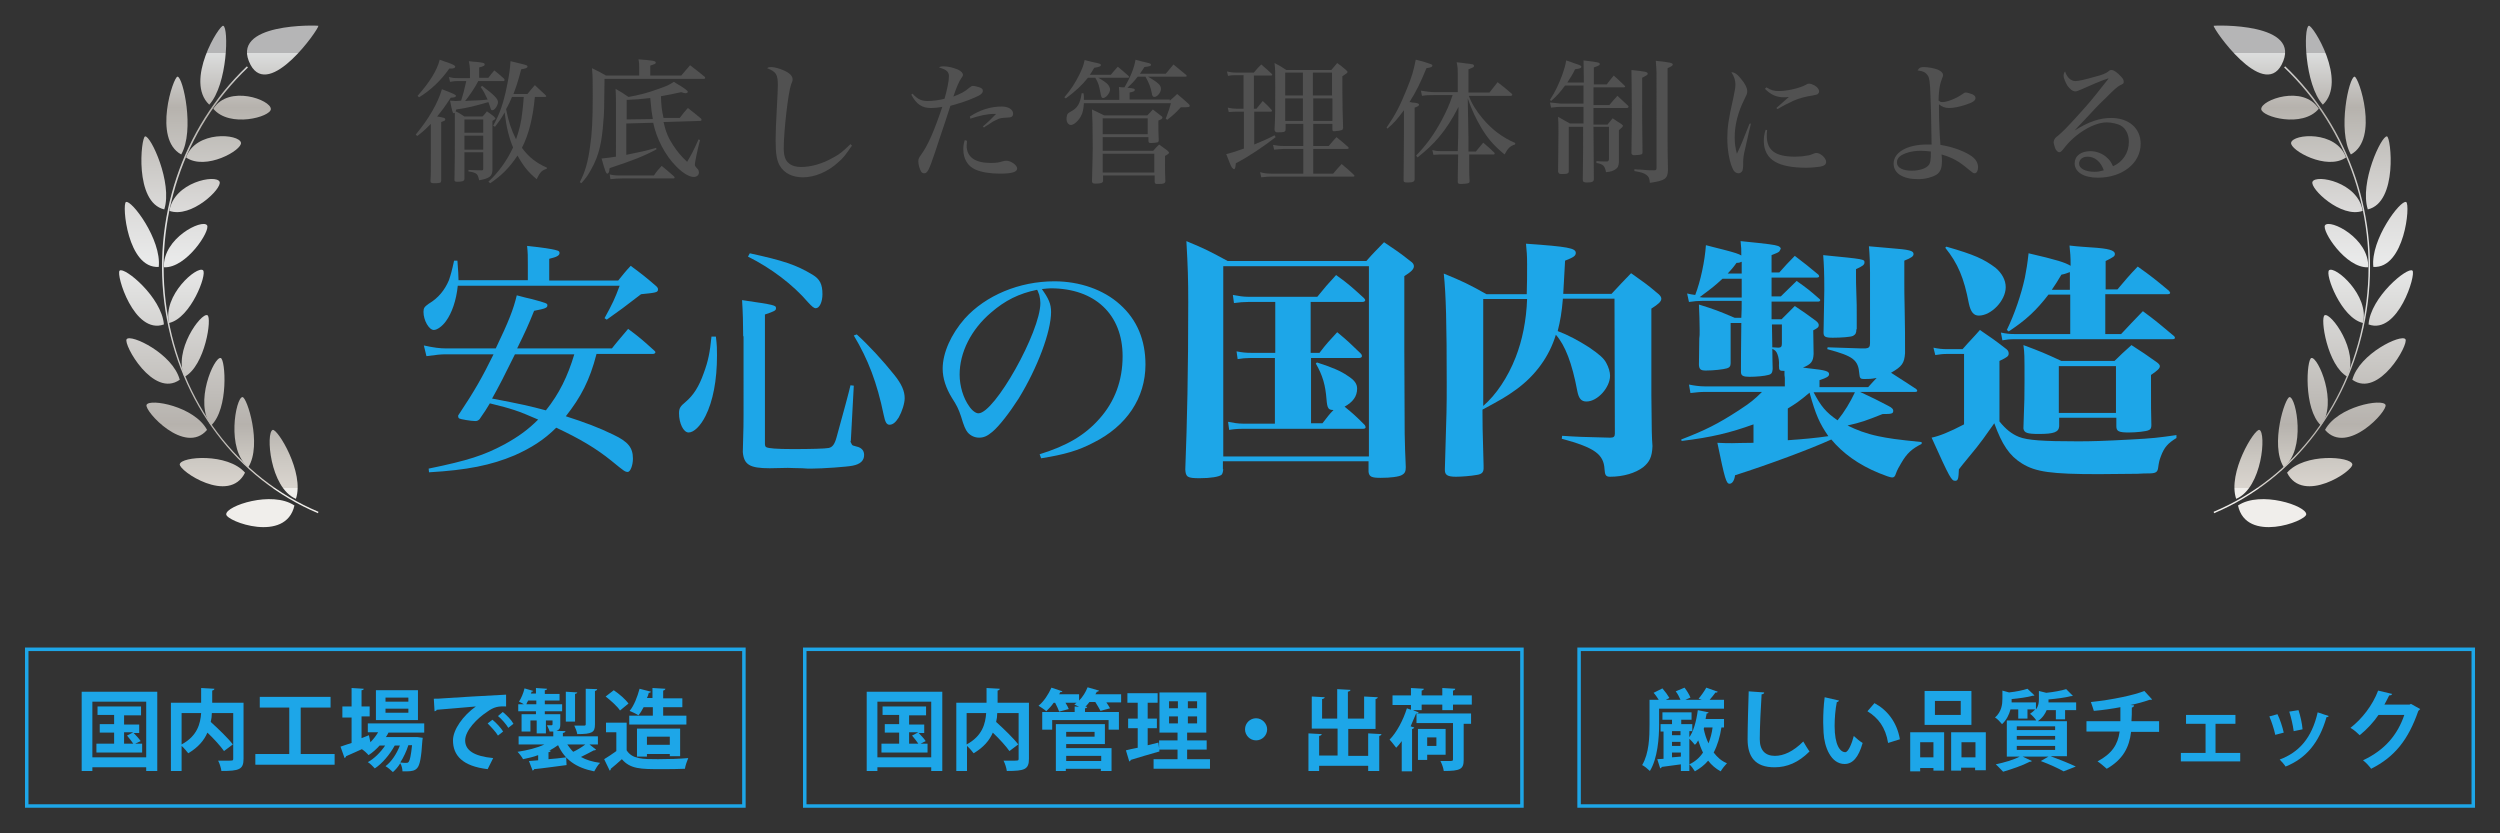 <svg xmlns="http://www.w3.org/2000/svg" xml:space="preserve" id="レイヤー_1" width="678" height="226" x="0" y="0" version="1.1"><rect width="100%" height="100%" fill="#333333" stroke="none"/><style id="style2" type="text/css">.st0{fill:#1da6e8}.st1{fill:#515151}.st42{fill:none;stroke:#1da6e8;stroke-width:.948;stroke-miterlimit:10}</style><g id="g18" transform="translate(1.45 -1.41)"><path id="path4" d="M141.7 77.4v-4c0-2.7 0-3.3-.2-5.3 2.9.3 6.8.8 8 1.2.5.1.8.3.8.7 0 .7-.7 1.1-2.8 1.6v5.9h18.7c1.4-1.7 1.8-2.3 3.4-4 3.1 2.3 4 3 6.9 5.5.4.4.5.6.5.9 0 .8-.5.9-4.6 1.3-4.7 3.6-5.6 4.3-9.3 6.9l-.6-.4c2.2-4 2.8-5.3 4.1-8.8h-43.9c-.4 4-1.6 7.4-3.2 9.6-1 1.4-2.4 2.4-3.3 2.4-1.3 0-2.8-2.6-2.8-4.9 0-1.1.3-1.4 1.4-2.2 2.7-1.6 4.4-3.8 5.5-6.4.5-1.5.8-2.5 1.4-5.3h.9c.2 3 .3 3.8.3 5.3zm18.6 20.1c-1.8 7-4.2 11.6-8.3 16.8 5.3 1.7 9 3.1 12.9 5 4 1.9 5.3 3.5 5.3 6.5 0 1.8-.7 3.6-1.4 3.6s-1-.2-4.4-3c-4.2-3.4-8.6-6-15-9-3.3 3.3-6.8 5.5-11.3 7.5-6.4 2.7-12.9 4-23.2 4.6l-.1-1c10.7-2.2 15-3.6 20.6-6.6 3.8-2.1 6.4-4 9.1-6.7-5.5-2.4-7-2.9-13.1-4.4-.9 1.5-1.4 2.3-2.8 4.3-.4.4-.7.5-1.2.5-1.1 0-4-.5-4.3-.7-.2-.1-.3-.3-.3-.8 4.6-6.9 6.6-10.5 9.6-16.6h-12.9c-1.3 0-2.5.1-5.3.5l-.7-2.9c2.7.6 4.4.8 6 .8H133c3.5-7.3 4.8-10.6 5.7-14.4 1.8.5 3.1.8 4 1 4.1 1.1 4.3 1.2 4.3 1.7 0 .7-.5.9-3.6 1.5-1.6 4-2.4 5.7-4.6 10.2h25.7c1.8-2.3 2.5-3 4.4-5.3 3.1 2.3 4 3.1 7.1 5.9.2.2.3.3.3.4 0 .3-.3.5-.7.5h-15.3zm-22.1 0c-2.8 5.7-4.4 8.8-6.2 12 7.9 1.5 10.1 2 14.6 3.2 3.6-4.5 5.9-9.2 7.7-15.2z" class="st0"/><path id="path6" d="M192.7 92.7c.3 2.4.3 3.4.3 5.1 0 6.8-1.1 12.4-3.1 16.4-1.4 2.8-3.2 4.5-4.6 4.5-1.4 0-2.6-2.5-2.6-5.2 0-1.3.3-1.9 1.8-3.1 2.1-1.8 3.6-4.1 4.9-7.8 1.2-3.2 1.7-5.7 2.1-9.9zm7.4-.1c0-3.3-.1-6.7-.3-9.8 8.9 1.3 9.2 1.4 9.2 2.2 0 .6-.3.8-3 1.7v35c0 .5.1.9.4 1 .6.3 2.7.5 7.2.5 4.6 0 8.8-.1 9.7-.3 1-.2 1.6-1 2.1-2.8 2.1-7.6 3.4-12.4 3.8-14.2l.9.1-.8 14.9-.1.3c0 .1.3.5.4.8.1.2.4.3 1.2.5 1.4.3 2.1 1.1 2.1 2.3 0 1.5-1 2.5-3.1 2.9-1.3.3-8.1.8-11.3.8-.5 0-1.3 0-2.4-.1-1.9 0-2.9-.1-3.9-.1l-4.9.1c-5.5 0-7-1-7.3-4.4.2-7.2.2-7.8.2-10.1V92.6Zm1.8-22.5c9.1 2 12.5 3.1 17 5.8 2 1.2 2.7 2.6 2.7 5.3 0 2.1-.8 3.8-1.8 3.8-.5 0-1-.4-2.1-1.6-4.2-4.9-10.1-9.3-16.3-12.4zm29 22c3.2 2.9 7 7 10.2 11 2 2.5 2.8 4.4 2.8 6.3 0 1.4-.7 3.6-1.6 5.2-.8 1.3-1.6 2-2.5 2-.8 0-1.2-.7-1.6-2.7-1.8-8.7-4.2-15-8.1-21.5z" class="st0"/><path id="path8" d="M280.5 124.6c7.4-2.3 12.2-5.1 16.2-9.6 4.2-4.7 6.3-10.4 6.3-17 0-11.3-7.5-18.4-19.5-18.4-.7 0-1.2.1-2.4.2 1.8 2.5 2.5 4 2.5 6.2 0 5.4-3.7 15.2-8.8 23.5-2.5 3.9-5.3 7.5-7.1 9-1.4 1.2-2.4 1.6-3.6 1.6-1.2 0-2.3-.5-3.1-1.4-.6-.7-1.1-1.9-1.8-4.3-.7-2.1-1.2-3.1-2.5-5.1-1.6-2.6-2.5-5.3-2.5-7.9 0-4.3 2.3-9.4 6-13.6 5.7-6.3 14.8-10.1 24.3-10.1 6.9 0 13.4 2.3 17.8 6.3 4.6 4.1 6.9 9.6 6.9 16.3 0 9-5.1 16.7-14.2 21.2-4 2.1-7.8 3.2-14.1 4.2zm-13.2-38.4c-5.4 4.6-8.5 10.8-8.5 16.8 0 3.1 1 6.4 2.6 8.6.8 1.2 1.8 1.9 2.5 1.9 4.4 0 16.8-22.1 16.8-29.9 0-.7-.1-1.4-.3-2.2-.2-.5-.5-1.4-.6-1.4-4.9 1-8.7 2.9-12.5 6.2z" class="st0"/><path id="path10" d="M330.3 128.7c-.1.8-.2 1.2-.5 1.5-.7.5-2.8.9-5.9.9-3.3 0-3.8-.3-3.9-2.4.5-12.9.8-26.6.8-45.3 0-6.4-.1-9.3-.5-16.6 5.1 2.1 6.6 2.9 11.2 5.4h37.6c2-2.3 2.7-2.9 4.8-5.1 3.1 2.1 4.1 2.7 7.1 5.1.8.5 1 1 1 1.4 0 .8-.7 1.5-2.6 2.7v19.8c0 .4.1 20.9.1 22.9.1 4.2.1 4.7.3 9.1 0 1.2-.3 1.7-1 2.1-.8.5-3.1.8-5.8.8-2.5 0-3.1-.3-3.3-1.6v-2.9h-39.5v2.2zm0-3.5h39.5V73.6h-39.5zm23.8-28.1h2.3c1.9-2.5 2.5-3.1 4.8-5.6 2.8 2.3 3.6 3.1 6.3 5.7.3.3.4.5.4.8 0 .3-.3.5-.8.5h-13v17.7h3.1c1.4-1.8 1.9-2.5 3-3.6-1.4 0-1.7-.4-1.9-2.9-.3-3.8-1-6.4-2.9-9.7l.3-.3c4.3 1.4 6.4 2.3 8.3 3.6 1.9 1.2 2.6 2.2 2.6 3.5 0 2.1-1.1 3.6-3.4 4.9 2.2 1.8 2.9 2.4 5.4 4.9.2.2.3.5.3.7 0 .3-.3.4-.8.4h-32.4c-1.5 0-2.6.1-3.8.3l-.3-2.2c1.5.3 2.7.5 4 .5h8.7V98.5h-6.6c-1.3 0-2.3.1-3.5.3l-.3-2.1c1.6.3 2.5.4 3.9.4h6.6V83.3h-7.3c-1.2 0-2.5.1-3.9.3l-.3-2.2c1.6.3 2.8.5 4.2.5h18.7c2.1-2.6 2.8-3.4 5.1-5.9 3.5 2.5 4.4 3.4 7.5 6.2.3.3.4.5.4.6 0 .3-.3.5-.8.5h-14v13.8z" class="st0"/><path id="path12" d="M422.4 82.5c-.3 3.6-.7 5.9-1.4 8.7 2.9 1.1 5.5 2.5 8.5 4.4 2.6 1.8 4 2.9 4.7 4.3.6 1.1 1 2.4 1 3.4 0 3.2-3.4 7-6.4 7-1.4 0-2.1-.8-2.5-2.9-1.4-7.5-3.3-12.4-5.8-15.2-1.8 5.9-5.5 11-10.7 14.8-2.9 2.1-4.2 2.8-9.2 5.5v1c0 3.2 0 3.2.3 14.2v.7c0 1.1-.5 1.6-1.8 1.8-1.6.3-4.2.5-5.7.5-2.3 0-3-.5-3-1.8v-.4c.5-16.4.5-16.4.5-23.1 0-16.3-.2-24.1-.8-29.8 5.1 2.1 6.6 2.8 11.6 5.6h10.9c.1-3.1.1-5.1.1-8.1 0-2.5-.1-3.4-.3-5.6 11.4.8 13.5 1.2 13.5 2.5 0 .8-.6 1.2-2.9 2.1l-.5 9h13.1c2.2-2.4 2.9-3.1 5.3-5.6 3.2 2.3 4.2 2.9 7 5.3.8.6 1.2 1.1 1.2 1.6 0 .8-.8 1.5-2.7 2.7v23.5c.1 10.7.1 10.7.3 13.8-.1 2.9-.8 4.3-2.5 5.7-2.1 1.6-5.4 2.6-9 2.6-1.1 0-1.4-.4-1.5-2-.2-4.1-2.7-5.9-11.6-8.3l.1-.8c4.7.3 4.9.3 12.8.5h.3c.9 0 1.2-.3 1.2-1.1l-.1-36.6h-14zm-21.6 0v29c3.5-3 6.7-7.8 8.8-13.2 1.8-4.6 2.9-10 3.1-15.8z" class="st0"/><path id="path14" d="M505.2 106.4c1.1-1.2 1.6-1.8 2.3-2.5-1.4.3-2.3.3-3.4.3-1 0-1.2-.2-1.3-1.4-.3-3.8-1.6-4.8-8.7-6.7l.1-.5c2.3.1 8.4.3 9 .3h1.3c.9-.1 1.2-.4 1.2-1.4V75.2c0-2.1-.1-4.8-.3-7 2.5.2 4.4.4 5.7.5 5.3.4 6.4.7 6.4 1.6 0 .6-.5 1-2.5 1.8v5.4c0 1.8 0 4.3.1 8.1.1 5.4.1 6.4.1 11.6-.2 2.7-.8 3.6-3.8 5.3 4 2.6 4.1 2.6 6.8 4.4.2.2.3.3.3.5s-.2.3-.6.3H503c3.4 1.6 4.9 2.3 7.7 3.8 1 .5 1.3.9 1.3 1.3 0 .8-.4.9-2.9.9-4.5 1.8-5.9 2.3-9.5 3.1 2.4 1.2 5 2.2 8.3 2.9 2.9.6 4.9.9 11.8 1.6v.5c-2.6 1.3-4 2.5-5.6 5.3-.6 1-1 1.7-1.4 2.8-.2.7-.5 1-1 1s-1.9-.5-3.6-1.2c-5.6-2.3-9.8-5.4-12.9-9.1-5.7 2.6-17 6.8-26.1 9.7-.2 1.5-.8 2.3-1.5 2.3-.9 0-1.3-1.4-3.3-11.1 1.9.1 2.9.1 4 .1 1.4 0 2.8-.1 5.8-.1v-5c-6.4 2.3-11.3 3.5-19.5 4.5l-.1-.4c6.5-2.5 9.9-4.2 15.6-7.9 3.2-2.1 4.2-2.9 6.3-5H461c-1.5 0-2.2.1-4 .3l-.4-2.3c1.5.3 2.9.5 4.4.5h21.6v-2.1c0-.1 0-.4-.1-1V102c-1.3 0-1.5-.1-1.5-1.4.1-1.2-.1-2.3-.4-3.1-.3-.8-.6-1.1-1.4-1.5 0 2.8.1 4.6.1 5.5-.1 1-.3 1.4-1.2 1.6-1 .3-3.3.5-5.1.5-1.7 0-2.3-.3-2.3-1.3 0-4.2 0-4.2.1-13.3h-2.9v10.9c0 .8-.3 1.2-1 1.4-1 .3-3.6.6-5.7.6-1.4 0-1.8-.3-1.9-1.5 0-1.5 0-1.5.1-7.2.1-.5.1-1.2.1-2.3 0-2.5-.1-4.3-.2-6.9 4.2 1.3 5.5 1.8 9.7 3.6h1.8c.1-1.6.1-3.2.1-4.6h-10.5c-1.2 0-2.5.1-3.8.3l-.5-2.3c1 .2 1.2.3 2.2.4 1.4-3.6 2.6-9.1 2.9-13.5 2.1.5 3.7 1 4.7 1.2 3.1.8 4.3 1.2 4.9 1.6 0-1.6 0-2.2-.2-3.9 8 .8 9.2 1 10.1 1.3.4.1.8.5.8.7 0 .1-.2.5-.4.8-.3.3-.8.5-2.1 1V75.3h2.1c1.8-2 2.3-2.6 4.2-4.5 2.8 2.1 3.6 2.8 6.4 5.1.1.2.2.3.2.4 0 .3-.3.4-.8.4H479v5.1h2.5c1.8-1.8 2.5-2.4 4.3-4.2 2.7 1.9 3.6 2.6 6.2 4.9.1.1.2.2.2.3 0 .2-.2.4-.5.4H479V88h2.7l3.6-3.6c2.5 1.7 3.3 2.2 5.7 4 .6.5.8.8.8 1.2 0 .5-.3.8-1.5 1.4l.1 6.4c-.1 2.1-.7 2.8-2.9 3.7.6.1.6.1 1.6.2 4.7.5 5.5.8 5.5 1.6 0 .6-.7 1-2.6 1.6v1.9zM470.9 77h-5.2c-2.3 2.1-2.7 2.4-6.2 5l.9.1h10.5zm0-1.4v-3.2c-.5.2-.7.3-1.4.3-1 1.4-1.4 1.8-2.4 2.9zm8.3 20c.7 0 1 .1 1.6.1.8 0 1-.3 1-1.2v-5.1h-2.7zm4.2 25.2c4.3-.3 7.5-.6 11-1.1-2.4-3.5-3.4-5.7-5.1-11.8-2.7 2.3-3.8 3-5.9 4.3zm7-13c2 3.8 3.3 5.4 6.5 7.6 1.8-2.2 3.5-5 4.7-7.6zM502 90.7c0 1-.2 1.4-.9 1.8-.6.3-3.2.5-5.5.5-2.1 0-2.5-.3-2.5-1.4v-.2c.1-7.2.2-9 .2-11.4 0-4.7-.1-6.8-.3-9.4 11.2 1.1 11.2 1.1 11.2 2 0 .6-.5 1-2.3 1.8v2c0 .8 0 2.3.1 4.8.1 2.3.1 3.6.1 6.3v3.2z" class="st0"/><path id="path16" d="M522.9 95.7c1.4.3 2.4.4 3.7.4h4.2c2-2.3 2.7-2.9 4.7-5.2 3.1 2.1 4.1 2.8 7.2 5.2.5.4.6.8.6 1.2 0 .7-.4 1-2.5 2v16.4c1.7 2.1 3.3 3.4 5.3 4.2 2.3.9 6.4 1.2 16 1.2 3.6 0 7.2-.1 14.4-.5 5.8-.3 7.5-.5 12.3-1.2v.8c-2.3 1.4-3.3 2.5-4.2 4.9-.4 1.1-.5 1.3-.8 3.4-.2 1-.7 1.3-2.6 1.3-.5 0-1.6 0-3 .1-2.7 0-8.5.1-10.5.1-12.9 0-17.1-.6-20.8-2.9-3.4-2.1-5.4-5.1-7.5-10.9-2.8 4-3.7 5.2-4.9 6.7-4.1 5-4.1 5-4.7 5.8-.1 2.5-.2 3.1-1 3.1-1 0-1.4-.6-6.4-11.7 2-.4 4.8-1.5 8.8-3.6V97.4h-4.6c-1.2 0-1.9.1-3.2.3zm3.5-27.4c7.7 2.2 10.2 3.4 13.3 5.7 1.8 1.5 2.8 3.4 2.8 5.3 0 3.6-3.9 7.7-7.3 7.7-1.4 0-2.2-1-2.7-3.3-1.3-6.9-3-10.9-6.4-15.1zm46.4 11.6c2.3-2.7 3-3.6 5.5-6.2 3.8 2.7 4.9 3.6 8.5 6.6.1.2.3.4.3.5 0 .3-.3.4-.8.4h-16.8V92h4.3c2.5-2.7 3.4-3.6 5.9-6.2 3.8 2.8 4.9 3.8 8.5 6.8.1.2.2.3.2.4 0 .3-.3.4-.7.4h-42.9c-1.2 0-2.1.1-3.2.3l-.4-2.1c1.4.3 2.4.4 3.6.4H560V81.3h-5.9c-3.3 4.3-6.1 6.9-10.8 10l-.5-.4c2.1-4.3 3.9-9.6 4.9-14.2.4-2.1.7-3.8 1-6.6 7.8 1.8 9.9 2.5 11.4 3.4 0-2.7-.1-3.4-.3-5.5 2.5.3 4.5.4 5.8.5 4.9.3 6.5.8 6.5 1.8 0 .6-.3.8-2.5 1.9v7.7zm-.8 19.4c1.8-1.8 2.5-2.4 4.6-4.3 3.1 2 4 2.6 6.8 4.6.6.4.9.8.9 1.1 0 .6-.5 1.1-2.4 2.4 0 9.7 0 9.7.1 13.6 0 .8-.2 1.2-.8 1.4-.6.3-3.3.6-5.3.6-2.7 0-3.4-.3-3.4-1.7v-2.3H557v2.3c-.1 1.6-1.4 2.1-5.5 2.1-3.2 0-4-.3-4.2-1.5.3-8.5.3-8.5.3-12.9 0-7.1 0-7.5-.3-9.7 4.6 1.7 6 2.3 10.3 4.3H572Zm-12.1-24.1c-.9.3-1.2.5-2.3.7-1.1 1.9-1.6 2.6-2.6 4.1h4.9zm-3 38.2h15.5v-12.7h-15.5z" class="st0"/></g><g id="g42" transform="translate(1.45 -1.41)"><path id="path20" d="M115.5 34.9c-1.1 1.1-1.8 1.9-3.8 3.4l-.4-.4c3.5-4.2 6-8.5 7.1-12.3 3.1 1.2 3.8 1.5 3.8 1.8 0 .3-.4.5-1.4.5-1.7 2.6-2.4 3.5-3.7 5.1 1.8.3 2.2.4 2.2.8 0 .3-.2.4-1.1.7v16c-.1.4-.2.5-.5.5-.3.1-1.1.1-1.4.1-.7 0-1-.1-1-.6v-.1c.1-1.6.1-1.6.1-8.5v-7zm-3.7-7.5c3.2-3.6 5.3-6.9 6-9.8.9.3 1.5.6 2 .7 1.7.6 2.2.9 2.2 1.2 0 .3-.4.5-1.1.5h-.5c-2.3 3.3-5.1 5.9-8.2 7.8zm16.4-3.9c-.8 1.6-2.3 3.8-3.5 5.3 1.1-.1 1.1-.1 1.6-.1 2.4-.1 3.1-.1 4.5-.3-.7-1.5-1.1-2.3-1.9-3.4l.4-.3c3.2 2.4 4.3 3.5 4.3 4.4 0 .9-.9 2.2-1.5 2.2-.3 0-.4-.1-.6-.8-.1-.4-.3-.8-.5-1.4-3.8 1.1-5.8 1.6-8.7 2-.1.2-.1.3-.2.5 1.1.5 1.3.7 2.4 1.4h4.9c.5-.5.7-.7 1.2-1.4.9.6 1.1.8 1.9 1.4.3.4.4.4.4.5 0 .2-.1.3-.8.7V47.4c0 1.8-.8 2.4-3.6 2.9-.3-1.2-.4-1.4-.7-1.7-.4-.3-.8-.5-2.2-.7v-.4c2.5.1 2.5.1 3.5.1h.1c.3 0 .4-.1.4-.4v-4.5h-5.1V50c-.1.5-.5.7-1.9.7-.6 0-.8-.1-.8-.5.1-4.9.1-8 .1-9.5V32c-.1.1-.2.1-.3.1-.3 0-.4-.4-1-3.4.7 0 1.1.1 1.4.1.4 0 .5 0 1.6-.1.5-1.5 1-3.4 1.4-5.3h-2.4c-.5 0-.9 0-2 .2l-.3-1.3c1.3.3 1.5.3 2.5.3h3.2v-2.3c0-.7-.1-1.2-.3-2.3 1 .1 1.6.2 2.1.2 1.8.2 2.2.3 2.2.7 0 .3-.3.5-1.5.8v2.8h2.5c.7-.9.9-1.2 1.6-2 1.1.9 1.5 1.2 2.6 2.2.1.2.2.3.2.4 0 .1-.1.3-.3.3h-6.9zm1.4 10.3h-5.1v3.6h5.1zm0 4.4h-5.1V42h5.1zm1.4 12.5c2.8-2.6 5-5.7 6.7-9.3-1.1-2.6-1.8-5.4-2.3-9.5-.8 1.5-1.4 2.3-2.6 3.9l-.5-.3c1.8-3.2 2.8-6.2 3.7-10.6.6-2.8.9-5 1-6.9 2 .5 3.8.9 4.3 1.1.2.1.3.2.3.4 0 .3-.4.5-1.7.7-.8 3.1-1.4 4.9-2.1 6.7h3.8c.9-1.1 1.1-1.4 2-2.4 1.5 1.4 1.5 1.4 2.9 2.7.1.1.2.3.2.3 0 .1-.1.2-.3.2h-2.8c-.5 5.5-1.6 10.1-3.5 13.8 1.9 2.6 3.9 4.1 6.8 5.4l-.1.3c-1.3.4-1.8.9-2.7 2.8-2.2-1.8-3.6-3.5-5.2-6.4-2.2 3.3-4.3 5.4-7.4 7.5zm6.4-23c-.5 1.2-.9 2.1-1.6 3.3.6 3.2 1.4 5.6 2.7 8.2.9-2.6 1.4-4.6 1.7-7.4.1-.5.2-1.9.4-4.1z" class="st1"/><path id="path22" d="M183.3 21.9c1-1.2 1.4-1.6 2.4-2.8 1.7 1.3 2.2 1.7 3.8 3 .2.1.3.3.3.4 0 .2-.1.3-.5.3h-26.8c-.1 8.8-.1 9.2-.3 11.3-.4 5.9-1.2 9.5-3.3 13.2-.8 1.5-1.4 2.4-2.7 3.8l-.4-.3c1.4-2.7 2.2-5.3 2.8-9.8.5-3.4.7-7 .7-13.4 0-4.2 0-5.5-.2-7.7 1.7.8 2.2 1.1 3.8 2h9v-2.1c0-.9 0-1.4-.2-2.3 3.9.3 4.7.4 4.7.9 0 .3-.3.4-1.5.8v2.7zm-.4 11.5c.9-1.2 1.2-1.6 2.2-2.7 1.6 1.2 2 1.6 3.6 2.9.1.1.1.2.1.3 0 .2-.1.3-.4.3l-9.9.3c.6 2.7 1.3 4.3 2.6 6.3 1.2 1.8 2.2 3 3.8 4.5.9-1.5 1.8-3.1 3.1-6.1l.4.2c-.7 2.6-1.4 6.1-1.4 6.6 0 .4 0 .4.8 1.3.2.2.3.6.3.9 0 .7-.6 1.2-1.4 1.2-1.2 0-2.9-1-4.7-2.8-3.1-3.1-5.4-7.6-6.3-11.9l-7.3.2v8.5c3.5-.7 5.4-1.1 8.1-1.9l.1.4c-3.5 1.9-6.4 3-12.7 5.1-.1.3-.1.5-.1.7-.1.5-.3.8-.5.8-.4 0-.6-.6-1.6-4.1 1.2-.1 2.5-.3 3.9-.5V29.8c0-1.4 0-2.4-.1-4.3 1.6.9 2 1.2 3.5 2.2 2.8-.5 4.9-1 8.2-2.2 2.3-.8 2.9-1.1 4.1-1.9.8.5 1.4.9 1.8 1.1 1.3.8 2 1.4 2 1.6 0 .2-.3.4-.6.4s-.6-.1-1.2-.3c-2.3.5-3.2.7-5.5 1.1.1 2.7.2 3.7.7 5.9zm-19 15.3c1.1.3 1.8.3 3.4.3h8.6c.8-1.2 1.1-1.5 2.1-2.6 1.5 1.2 1.9 1.6 3.4 2.9.1.1.1.3.1.3 0 .1-.1.2-.4.2h-13.8c-1 0-2.6.1-3.2.2zm11.7-15c-.3-1.7-.4-2.3-.7-5.7-2.7.3-3.8.4-6.4.5v5.3z" class="st1"/><path id="path24" d="M229.6 40.9c-1.8 2.6-2.3 3.3-3.7 4.5-2.8 2.6-6.4 4.1-9.6 4.1-2.8 0-5.1-1.1-6.3-3.2-.8-1.4-1.1-3.3-1.1-6.8 0-2 .1-4.9.3-8.2.2-4.1.3-5.3.3-6.7 0-3-.4-3.7-2.9-4.7.4-.3.6-.3 1.1-.3.9 0 2.3.4 3.4.9 1.6.7 2.4 1.5 2.4 2.4 0 .4 0 .5-.4 1.4-.8 2.2-2 12.8-2 17.3 0 2 .4 3.3 1.4 4.1.8.7 2 1 3.3 1 2.7 0 5.9-.9 8.8-2.6 1.7-.9 2.4-1.5 4.6-3.6z" class="st1"/><path id="path26" d="M246 26.8c1.5 1.6 2.5 2 4.1 2 1.4 0 3-.2 4.6-.6.7-2.4 1.2-4.8 1.2-6.1 0-1.2-.6-1.8-2.7-2.4.5-.3.7-.3 1.3-.3 1.2 0 2.7.4 3.9.9.8.4 1.3.9 1.3 1.4 0 .3-.1.4-.5 1-.5.7-1.2 2.2-2.1 4.9 2.1-.8 3.2-1.4 4.2-2.3.5-.4.8-.6 1.1-.6.4 0 1.2.2 1.8.4.6.2.9.5.9.9 0 .7-.6 1.2-2.3 1.9-1.8.8-3.9 1.5-6.5 2.2-.4 1.2-.4 1.2-1.5 4.6-.5 1.5-1.4 4.1-2.7 8.1-1.6 4.7-2 5.6-2.9 5.6-.3 0-.6-.1-.8-.4-.4-.6-.8-1.9-.8-2.8 0-.7.1-.9.8-1.9 1.8-2.5 3.4-6.1 5.7-12.9-1.2.2-2.1.3-3.1.3-2.4 0-3.9-1-5.3-3.6zm14.8 12.8c0 .7-.1 1-.1 1.3 0 3.1 2.3 4.7 6.5 4.7 1.3 0 2.3-.1 3.1-.4.8-.2.8-.2 1.2-.2 1.2 0 2.9 1.2 2.9 2.1 0 1-1.5 1.4-4.7 1.4-2.7 0-5-.4-6.6-1.1-2.1-.9-3.3-2.9-3.3-5.5 0-.9.1-1.6.4-2.5zm.8-6.6c2.7-1.8 5.7-2.7 8.6-2.7 1.8 0 3.1.8 3.1 1.9 0 .8-.4 1.1-1.6 1.1-1.6.1-2 .1-3.1.7-.7.3-.8.4-2 1.2-.7.4-.7.4-1.2.8l-.3-.3c.5-.4.5-.4 1.8-1.6l1.8-1.8h-.6c-1.8 0-4.1.5-6.4 1.3z" class="st1"/><path id="path28" d="M299.8 21.7c.8-1 1.1-1.3 1.9-2.2 1.3 1.1 1.7 1.4 2.9 2.5.1.1.2.3.2.3 0 .1-.2.2-.4.2h-8c1.6.9 1.9 1.2 2.4 1.6.5.5.8 1.1.8 1.6 0 .9-1.1 2.3-1.9 2.3-.4 0-.5-.3-.7-1.4-.4-2-.5-2.6-1.4-4.1h-2c-1.5 1.9-3.4 3.7-6 5.6l-.4-.3c1.8-2.1 2.9-3.8 4.1-6.2.8-1.7 1.1-2.4 1.4-3.9.9.2 1.6.4 2 .5 2.3.5 2.4.5 2.4.9 0 .3-.5.5-1.8.7-.5.9-.7 1.2-1.2 1.9zm16 7c.9-.8 1.2-1 2-1.8 1.3 1.1 1.7 1.4 3 2.6.3.3.4.4.4.6 0 .4-.4.4-2 .4h-.4c-1.4 1.5-1.9 2-3.7 3.4l-.4-.3c1-2.7 1-2.7 1.4-4.2h-23.6c-.1 1.6-.3 2.6-.8 3.5-.6 1.2-1.9 2.4-2.7 2.4-.7 0-1.2-.7-1.2-1.6 0-.3 0-.6.1-.9.1-.5.3-.7 1-1.1 1.9-1 2.6-2.2 3-5h.5c.1.6.1.9.1 1.3v.5h9.6v-1.3c0-.7 0-1.1-.1-2.2.8.1.8.1 1.5.1 1.6-2.7 2.7-5.4 3-7.5 1.4.4 1.4.4 3.5.9.5.1.7.3.7.5 0 .3-.3.4-1.8.6-.5.8-.7 1.1-1.2 1.8h7c1-1.1 1.2-1.5 2.1-2.5 1.5 1.2 1.9 1.6 3.4 2.8.1.1.2.3.2.3 0 .1-.1.2-.3.2h-10.2c2.7 1.6 3.5 2.3 3.5 3.3s-1 2.2-1.8 2.2c-.4 0-.6-.3-.7-1.1-.3-1.6-.8-2.8-1.7-4.4h-2.1c-1.1 1.4-1.6 1.9-2.8 3 1.9.2 2 .3 2 .6s-.3.5-1.4.7v1.9h10.9zm-18.2 9.9v3.7h13.7c.7-.8.9-1 1.6-1.7 1 .7 1.2.9 2.2 1.6.3.3.5.5.5.6 0 .2-.2.4-1.1.9v2.2c0 1.5 0 2.6.1 4.7-.1.5-.4.7-1.7.7h-.5c-.5 0-.6-.1-.7-.5V49h-14v1.5c-.1.5-.5.7-2 .7-.7 0-.9-.1-1-.5.1-5.7.2-6.8.2-9 0-5.5-.1-9.1-.2-10.6 1.5.7 1.9.9 3.3 1.6h11.7c.7-.7.9-.9 1.5-1.6l2.2 1.7c.3.2.4.3.4.5 0 .3-.3.5-1.1.8 0 3.1 0 3.4.1 5.3 0 .3-.1.5-.3.6-.3.1-1.1.2-1.8.2-.5 0-.6-.1-.7-.5v-1.1zm12.2-5.1h-12.2v4.3h12.2zm-12.2 14.7h14v-5.1h-14z" class="st1"/><path id="path30" d="M338.8 30.9h.5c.7-.9 1-1.2 1.7-2.1 1.1 1 1.5 1.4 2.4 2.4.1.1.1.2.1.3 0 .1-.1.2-.4.2h-4.4v8.9c2.4-1 3.4-1.4 5.5-2.5l.3.5c-3.2 2.5-7 5.1-10.8 7.1-.1 1.2-.2 1.6-.5 1.6-.1 0-.3-.2-.5-.4-.3-.4-.4-.6-1.6-3.7 1.7-.4 2.8-.8 4.8-1.5v-10h-2c-.6 0-1.1 0-2.1.1l-.3-1.2c.8.2 1.7.3 2.4.3h1.9v-9.1h-1.9c-1 0-1.4 0-2.3.2l-.3-1.2c.9.2 1.5.3 2.6.3h4.7c.8-1 1.1-1.3 2-2.2 1.2 1 1.6 1.4 2.8 2.5.1.1.2.3.2.3 0 .1-.1.2-.4.2h-4.6v9zM354.7 41h4.2c.9-1.1 1.2-1.4 2.1-2.4 1.4 1.1 1.8 1.5 3.2 2.7.1.1.1.2.1.3 0 .1-.2.2-.4.2h-9.2v6.7h5.4c1-1.2 1.3-1.5 2.3-2.6 1.5 1.2 1.9 1.6 3.3 2.9.1.1.2.3.2.3 0 .1-.1.2-.4.2h-22.2c-.7 0-1.2 0-2.7.2l-.3-1.4c1 .3 1.9.4 3 .4h8.7v-6.7h-5.3c-.7 0-1.5.1-2.6.2l-.3-1.3c1 .2 1.7.3 2.9.3h5.3v-6h-4.8v1.5c0 .7-.4.8-2.2.8-.5 0-.7-.2-.8-.7.2-3.5.2-5.4.2-11.5 0-4.5 0-4.8-.2-6.6 1.5.8 1.9 1 3.2 1.9h12.2c.7-.8.9-1.1 1.6-1.9 1.1.8 1.5 1.1 2.4 1.9.3.3.4.4.4.5 0 .3-.1.3-1.4 1.2v3.6c0 4.2.1 6.9.2 10.4-.1.4-.1.5-.4.6-.2.1-1.5.3-2 .3-.4 0-.5-.1-.5-.5V35h-5.2zm-2.8-19.9h-4.8v6.2h4.8zm0 7h-4.8v6.1h4.8zm7.9-.8v-6.2h-5.2v6.2zm-5.1 6.9h5.2v-6.1h-5.2z" class="st1"/><path id="path32" d="M374.6 36c2.4-3.5 3.6-5.8 5.5-10.5 1.4-3.4 1.8-4.9 2.4-7.9 1.8.4 3.6 1 4.1 1.2.3.1.4.2.4.4 0 .4-.4.5-1.6.7-1.6 3.9-2.7 6.2-4.6 9.2.3 0 .4 0 .6.1 1.5.1 2 .3 2 .6s-.4.5-1.2.8v19.3c0 .8-.4 1-1.9 1-.9 0-1.1-.1-1.1-.7 0-2.8.1-6.5.1-13v-5.9c-1.8 2.4-2.6 3.4-4.5 5zm19.4 2.7.1-8.3c-1.8 3.5-3.3 5.8-5.3 8.2-1.7 2-3.2 3.4-5.8 5.5l-.4-.5c2.9-3 4.9-5.8 7-9.7 1.3-2.5 2-4 2.9-6.7h-5.1c-1.4 0-1.9 0-3.2.2l-.3-1.4c1.2.2 2.6.4 3.7.4h6.3v-5c0-1 0-1.7-.3-3.1 1.1.1 1.9.2 2.4.3.8.1 1.3.1 1.5.2.6 0 .8.2.8.5s-.2.4-1.5.9v6.3h5.7c1-1.2 1.2-1.6 2.2-2.8 1.7 1.3 2.2 1.7 3.8 3.1.1.1.2.3.2.3 0 .1-.2.3-.4.3h-11.4c.7 2 2.1 4.2 3.7 6.1 2.5 3 5.4 5.2 8.9 6.7l-.1.4c-1.3.4-2 1.1-2.8 2.7-2.8-2.3-4.5-4.2-6.3-7.2-1.6-2.7-2.6-4.9-3.7-8l.2 10.8v3.6h2c.9-1.1 1.2-1.4 2-2.4 1.4 1.2 1.8 1.5 3 2.7.1.1.1.2.1.3 0 .1-.1.2-.3.2H397v3.8c0 1.7 0 1.7.1 3.4 0 .4-.1.5-.4.6-.2.1-1.3.2-1.9.2-.7 0-.9-.1-.9-.6 0-.3 0-2.7.1-7.4h-4.1c-.9 0-1.4 0-2.6.1l-.3-1.3c1 .3 1.7.3 3.1.3h3.8z" class="st1"/><path id="path34" d="M428.1 24.4c0-2.3-.1-5.4-.1-6.6 4.3.5 4.4.6 4.4 1 0 .3-.2.4-1.6.9v4.6h3.5c.8-1.1 1.1-1.4 1.9-2.4 1.3 1.2 1.7 1.5 2.9 2.7.1.1.2.2.2.3 0 .1-.2.2-.4.2h-8.2v4.8h4.3c.9-1.1 1.2-1.4 2.2-2.5 1.3 1.2 1.6 1.5 2.9 2.7.1.1.1.2.1.3 0 .1-.2.3-.4.3h-9.1v4.5h3.8c.6-.7.8-1 1.4-1.7.8.5 1.6 1.1 2.3 1.5.3.3.5.4.5.5 0 .3-.4.6-1.1 1.2v8.7c-.1 1.1-.3 1.5-.9 1.9-.6.4-1.2.7-2.6.8-.3-1.7-.8-2.2-2.6-2.5v-.5c1.2.1 1.5.1 2.7.1h.2c.3 0 .5-.3.5-.6v-8.8h-4.2c.1 10.9.1 10.9.1 14.3-.1.6-.5.8-1.9.8-.8 0-1.1-.2-1.1-.7.1-8.1.1-8.1.1-14.4H424v12c0 .6-.3.8-1.6.8h-.5c-.5 0-.7-.2-.8-.7 0-3.3.1-5.3.1-10.5 0-2.4 0-2.7-.1-4.3 1.4.8 1.8 1 3.2 1.8h3.7v-4.5h-6.5c-.4 0-.5 0-2.3.2l-.3-1.4s1 .1 2.8.3h6.3v-4.9h-5c-1.5 2-2.2 2.8-3.8 4.2l-.3-.3c1.6-2.5 2.3-4.1 3.3-6.7.7-2 .9-2.8 1.1-4 .9.3 1.6.5 2 .7 1.8.6 2.1.7 2.1 1 0 .4-.4.5-1.7.7-.7 1.5-1.2 2.2-2.1 3.6h4.5zm17.3-3c0 .3 0 .3-1.5 1.1v7.2c0 1.9 0 5.8.1 13 0 .4-.1.5-.4.6-.2.1-1.3.2-1.9.2-.4 0-.7-.2-.7-.6v-.1c.1-7.5.1-8.8.1-11.6 0-4.7-.1-9.4-.1-10.8 3.8.4 4.4.5 4.4 1zm2.4 0c0-1.2-.1-2-.2-3.5 3.9.4 4.6.6 4.6 1 0 .3-.3.5-1.4 1v19.6c0 .3 0 4.1.1 8.1-.1 2.3-.8 2.8-4.9 3.4-.1-1.2-.3-1.7-1-2.2-.7-.5-1.5-.7-3.2-1v-.5c.7.1 1.3.1 1.6.1 2 .2 2.3.2 3.7.2.5 0 .7-.1.7-.6z" class="st1"/><path id="path36" d="M473.4 34.9c-.2.9-.2.9-.7 3-.2.9-.5 2.2-.9 4-.4 1.5-.5 2.7-.5 3.4v.9c0 .7-.1 1.2-.2 1.5-.2.4-.6.7-1 .7-.8 0-1.4-.5-1.8-1.6-.8-1.9-1.3-4.9-1.3-7.9 0-2.9.3-5.1 1.6-10.8.4-2 .6-2.9.6-3.7 0-1.2-.3-2.2-1.1-3.4.9 0 1.7.6 2.7 1.9 1.1 1.3 1.6 2.4 1.6 3.3 0 .6-.1.8-.8 2.2-1.7 3.4-2.6 6.9-2.6 10.2 0 1.8.2 3 .6 4.5.7-1.4 1-2.2 1.4-3.1 1.7-4.2 1.7-4.2 2-5zm4.4 1.8c-.1.7-.1 1.1-.1 1.5 0 4 2.3 5.7 7.7 5.7 1.1 0 2.2-.1 3.2-.3.8-.1.8-.1 2-.6.2-.1.4-.1.6-.1 1.1 0 2.6 1.4 2.6 2.4 0 .7-.5 1.1-1.6 1.3-.8.1-2.3.3-3.7.3-3.7 0-6.6-.5-8.5-1.6-2-1.1-3.1-3.1-3.1-5.6 0-1.1.1-1.9.5-3.1zm-.2-11.6c1.3.8 2 1 3.4 1 2.3 0 5.7-.8 7.3-1.7.5-.3.6-.3.9-.3.4 0 .9.2 1.5.5.8.5 1.2 1.1 1.2 1.6 0 .3-.2.6-.5.8-.2.1-.4.1-1.2.3-2 .3-3.5.7-5.2 1.4-1.9.9-3.1 1.5-4.4 2.3l-.3-.3c1.7-1.5 2.8-2.5 3.4-3-.7.1-1.1.1-1.3.1-2.1 0-3.6-.7-5.2-2.3z" class="st1"/><path id="path38" d="M520.3 19.6c1.1 0 2.8.3 3.8.7.9.4 1.4.9 1.4 1.5 0 .3-.1.5-.3 1-.3.9-.4 1.1-.5 1.6-.2.9-.4 2.8-.4 3.8v.5c.4.3.5.4 1 .4 1.4 0 4-1.1 5.5-2.2.4-.3.6-.4.9-.4.4 0 1.2.3 1.8.5.6.3.8.6.8 1 0 .7-.7 1.2-2.9 1.9-1.6.5-3.1.8-4.2.8-1.2 0-1.9-.3-2.8-1v1.5c0 3 .2 7.3.4 9.5 3 .5 5.7 1.4 7.9 2.7 1.5.9 2.3 2 2.3 3.4 0 .9-.4 1.6-.9 1.6-.4 0-.5-.1-1.5-.9-2.7-2.3-4.4-3.3-7.5-4.2.1 1 .1 1.4.1 1.8 0 1.9-.4 3-1.5 3.7-1.2.7-3 1.2-5 1.2-4.1 0-6.6-1.6-6.6-4.2 0-3.1 3.7-5.2 9.1-5.2h1.2c-.1-7.1-.2-11.4-.3-13-.1-3.8-.3-5.2-.8-5.8-.5-.7-1.1-1.1-2.7-1.3.5-.8.9-.9 1.7-.9zm-.9 22.7c-2.4 0-4.7.7-5.7 1.6-.5.5-.7.9-.7 1.6 0 1.4 1.6 2.2 4 2.2 2.1 0 3.9-.6 4.6-1.5.5-.6.6-1.4.6-3.7-1.1-.1-1.6-.2-2.8-.2z" class="st1"/><path id="path40" d="m570.6 22.6-.2.1h-.2c-1.6.5-5.1 2-7.3 3-.7.3-1.2.5-1.5.5-.7 0-1.5-.6-2.2-1.6-.5-.9-1-2-1-2.6 0-.4.1-.9.4-1.2.5 1.6 1.6 2.6 2.8 2.6.8 0 2.6-.4 5.4-1.2 2-.5 2.8-.9 3.4-1.3.5-.5.7-.5 1-.5.6 0 1.5.6 2.6 1.8.5.5.7.9.7 1.4 0 .5-.1.5-1.1 1-.8.5-1.2.8-4.1 3.7-1.9 1.8-2.5 2.5-5.3 5.5-2.1 2.2-2.1 2.2-2.8 3 3.8-2.4 6.8-3.4 9.9-3.4 4.8 0 8 2.8 8 7 0 5.3-5 9.2-11.6 9.2-3.8 0-6.3-1.5-6.3-3.9 0-2 1.7-3.3 4.3-3.3 1.6 0 3.4.7 4.5 1.8.7.6 1.1 1.2 1.6 2.3 2.7-1.2 4.3-3.7 4.3-6.6 0-2-.8-3.7-2.3-4.5-.8-.4-2.3-.8-3.7-.8-3.5 0-8.5 3-11.5 6.9-.7.9-1 1.2-1.4 1.2-.3 0-.8-.4-1.1-1.1-.1-.4-.4-1.2-.4-1.6 0-.2.1-.7.3-.9.1-.2.1-.3.9-.9 1.4-1.2 2.1-1.9 5.3-5.4 3.5-3.9 3.5-3.9 7.3-8.7 1.2-1.5 1.2-1.5 1.2-1.6.2.2.2.1.1.1zm-5.9 21.3c-1.4 0-2.3.8-2.3 1.9 0 1.3 1.7 2.2 4.2 2.2.9 0 1.4-.1 2.5-.4-.8-2.3-2.4-3.7-4.4-3.7z" class="st1"/></g><g id="g544" transform="translate(1.45 -1.41)"><linearGradient id="SVGID_1_" x1="-434.728" x2="-434.728" y1="133.797" y2="15.894" gradientTransform="matrix(-1 0 0 1 185.344 0)" gradientUnits="userSpaceOnUse"><stop id="stop44" offset="0" style="stop-color:#f0eeeb"/><stop id="stop46" offset="0" style="stop-color:#e4e1dc"/><stop id="stop48" offset="0" style="stop-color:#dad5cf"/><stop id="stop50" offset=".07" style="stop-color:#cbc7c1"/><stop id="stop52" offset=".146" style="stop-color:#b6b2ad"/><stop id="stop54" offset=".522" style="stop-color:#e9eaea"/><stop id="stop56" offset=".631" style="stop-color:#dddcdb"/><stop id="stop58" offset=".84" style="stop-color:#bcb9b4"/><stop id="stop60" offset=".876" style="stop-color:#b6b2ad"/><stop id="stop62" offset="1" style="stop-color:#dcdddd"/><stop id="stop64" offset="1" style="stop-color:#b5b5b6"/></linearGradient><path id="path67" d="M599 140.6c22-9.3 37.5-29.9 41.4-55 3.8-24.7-4.5-49.4-22.1-66.2l-.3.3c17.5 16.7 25.8 41.2 22 65.8-3.8 25-19.2 45.5-41.1 54.7z" style="fill:url(#SVGID_1_)"/><linearGradient id="SVGID_2_" x1="-434.267" x2="-434.267" y1="133.797" y2="15.894" gradientTransform="matrix(-1 0 0 1 185.344 0)" gradientUnits="userSpaceOnUse"><stop id="stop69" offset="0" style="stop-color:#f0eeeb"/><stop id="stop71" offset="0" style="stop-color:#e4e1dc"/><stop id="stop73" offset="0" style="stop-color:#dad5cf"/><stop id="stop75" offset=".07" style="stop-color:#cbc7c1"/><stop id="stop77" offset=".146" style="stop-color:#b6b2ad"/><stop id="stop79" offset=".522" style="stop-color:#e9eaea"/><stop id="stop81" offset=".631" style="stop-color:#dddcdb"/><stop id="stop83" offset=".84" style="stop-color:#bcb9b4"/><stop id="stop85" offset=".876" style="stop-color:#b6b2ad"/><stop id="stop87" offset="1" style="stop-color:#dcdddd"/><stop id="stop89" offset="1" style="stop-color:#b5b5b6"/></linearGradient><path id="path92" d="M611.8 31c-.1-2.5 11.4-6.7 15.6-.1-4.4 5.3-15.5 2.2-15.6.1z" style="fill:url(#SVGID_2_)"/><linearGradient id="SVGID_3_" x1="733.905" x2="733.905" y1="133.796" y2="15.894" gradientTransform="translate(-106.472)" gradientUnits="userSpaceOnUse"><stop id="stop94" offset="0" style="stop-color:#f0eeeb"/><stop id="stop96" offset="0" style="stop-color:#e4e1dc"/><stop id="stop98" offset="0" style="stop-color:#dad5cf"/><stop id="stop100" offset=".07" style="stop-color:#cbc7c1"/><stop id="stop102" offset=".146" style="stop-color:#b6b2ad"/><stop id="stop104" offset=".522" style="stop-color:#e9eaea"/><stop id="stop106" offset=".631" style="stop-color:#dddcdb"/><stop id="stop108" offset=".84" style="stop-color:#bcb9b4"/><stop id="stop110" offset=".876" style="stop-color:#b6b2ad"/><stop id="stop112" offset="1" style="stop-color:#dcdddd"/><stop id="stop114" offset="1" style="stop-color:#b5b5b6"/></linearGradient><path id="path117" d="M624.7 8.4c-1.5.5-1.2 15.9 3.8 21.4 6.8-6.4-2.8-21.8-3.8-21.4z" style="fill:url(#SVGID_3_)"/><linearGradient id="SVGID_4_" x1="-442.011" x2="-442.011" y1="133.797" y2="15.894" gradientTransform="matrix(-1 0 0 1 185.344 0)" gradientUnits="userSpaceOnUse"><stop id="stop119" offset="0" style="stop-color:#f0eeeb"/><stop id="stop121" offset="0" style="stop-color:#e4e1dc"/><stop id="stop123" offset="0" style="stop-color:#dad5cf"/><stop id="stop125" offset=".07" style="stop-color:#cbc7c1"/><stop id="stop127" offset=".146" style="stop-color:#b6b2ad"/><stop id="stop129" offset=".522" style="stop-color:#e9eaea"/><stop id="stop131" offset=".631" style="stop-color:#dddcdb"/><stop id="stop133" offset=".84" style="stop-color:#bcb9b4"/><stop id="stop135" offset=".876" style="stop-color:#b6b2ad"/><stop id="stop137" offset="1" style="stop-color:#dcdddd"/><stop id="stop139" offset="1" style="stop-color:#b5b5b6"/></linearGradient><path id="path142" d="M619.9 40.1c.5-2.4 12.2-3.4 14.9 4-5.2 3.7-15.3-2-14.9-4z" style="fill:url(#SVGID_4_)"/><linearGradient id="SVGID_5_" x1="743.716" x2="743.716" y1="133.797" y2="15.894" gradientTransform="translate(-106.472)" gradientUnits="userSpaceOnUse"><stop id="stop144" offset="0" style="stop-color:#f0eeeb"/><stop id="stop146" offset="0" style="stop-color:#e4e1dc"/><stop id="stop148" offset="0" style="stop-color:#dad5cf"/><stop id="stop150" offset=".07" style="stop-color:#cbc7c1"/><stop id="stop152" offset=".146" style="stop-color:#b6b2ad"/><stop id="stop154" offset=".522" style="stop-color:#e9eaea"/><stop id="stop156" offset=".631" style="stop-color:#dddcdb"/><stop id="stop158" offset=".84" style="stop-color:#bcb9b4"/><stop id="stop160" offset=".876" style="stop-color:#b6b2ad"/><stop id="stop162" offset="1" style="stop-color:#dcdddd"/><stop id="stop164" offset="1" style="stop-color:#b5b5b6"/></linearGradient><path id="path167" d="M637.1 22.2c-1.5.1-4.7 14.6-1 21.1 7.8-4.2 2.1-21.2 1-21.1z" style="fill:url(#SVGID_5_)"/><linearGradient id="SVGID_6_" x1="-447.114" x2="-447.114" y1="133.797" y2="15.894" gradientTransform="matrix(-1 0 0 1 185.344 0)" gradientUnits="userSpaceOnUse"><stop id="stop169" offset="0" style="stop-color:#f0eeeb"/><stop id="stop171" offset="0" style="stop-color:#e4e1dc"/><stop id="stop173" offset="0" style="stop-color:#dad5cf"/><stop id="stop175" offset=".07" style="stop-color:#cbc7c1"/><stop id="stop177" offset=".146" style="stop-color:#b6b2ad"/><stop id="stop179" offset=".522" style="stop-color:#e9eaea"/><stop id="stop181" offset=".631" style="stop-color:#dddcdb"/><stop id="stop183" offset=".84" style="stop-color:#bcb9b4"/><stop id="stop185" offset=".876" style="stop-color:#b6b2ad"/><stop id="stop187" offset="1" style="stop-color:#dcdddd"/><stop id="stop189" offset="1" style="stop-color:#b5b5b6"/></linearGradient><path id="path192" d="M625.7 50.7c.9-2.1 12.4.1 13.6 7.9-5.8 2.1-14.4-6.1-13.6-7.9z" style="fill:url(#SVGID_6_)"/><linearGradient id="SVGID_7_" x1="750.013" x2="750.013" y1="133.796" y2="15.894" gradientTransform="translate(-106.472)" gradientUnits="userSpaceOnUse"><stop id="stop194" offset="0" style="stop-color:#f0eeeb"/><stop id="stop196" offset="0" style="stop-color:#e4e1dc"/><stop id="stop198" offset="0" style="stop-color:#dad5cf"/><stop id="stop200" offset=".07" style="stop-color:#cbc7c1"/><stop id="stop202" offset=".146" style="stop-color:#b6b2ad"/><stop id="stop204" offset=".522" style="stop-color:#e9eaea"/><stop id="stop206" offset=".631" style="stop-color:#dddcdb"/><stop id="stop208" offset=".84" style="stop-color:#bcb9b4"/><stop id="stop210" offset=".876" style="stop-color:#b6b2ad"/><stop id="stop212" offset="1" style="stop-color:#dcdddd"/><stop id="stop214" offset="1" style="stop-color:#b5b5b6"/></linearGradient><path id="path217" d="M645.9 38.4c-1.5-.3-7.5 12.6-5.2 19.8 8.2-1.9 6.3-19.6 5.2-19.8z" style="fill:url(#SVGID_7_)"/><linearGradient id="SVGID_8_" x1="-449.583" x2="-449.583" y1="133.797" y2="15.894" gradientTransform="matrix(-1 0 0 1 185.344 0)" gradientUnits="userSpaceOnUse"><stop id="stop219" offset="0" style="stop-color:#f0eeeb"/><stop id="stop221" offset="0" style="stop-color:#e4e1dc"/><stop id="stop223" offset="0" style="stop-color:#dad5cf"/><stop id="stop225" offset=".07" style="stop-color:#cbc7c1"/><stop id="stop227" offset=".146" style="stop-color:#b6b2ad"/><stop id="stop229" offset=".522" style="stop-color:#e9eaea"/><stop id="stop231" offset=".631" style="stop-color:#dddcdb"/><stop id="stop233" offset=".84" style="stop-color:#bcb9b4"/><stop id="stop235" offset=".876" style="stop-color:#b6b2ad"/><stop id="stop237" offset="1" style="stop-color:#dcdddd"/><stop id="stop239" offset="1" style="stop-color:#b5b5b6"/></linearGradient><path id="path242" d="M629.1 62.5c1.3-1.8 12 3.5 11.7 11.4-6.1.3-12.7-10-11.7-11.4z" style="fill:url(#SVGID_8_)"/><linearGradient id="SVGID_9_" x1="753.295" x2="753.295" y1="133.796" y2="15.894" gradientTransform="translate(-106.472)" gradientUnits="userSpaceOnUse"><stop id="stop244" offset="0" style="stop-color:#f0eeeb"/><stop id="stop246" offset="0" style="stop-color:#e4e1dc"/><stop id="stop248" offset="0" style="stop-color:#dad5cf"/><stop id="stop250" offset=".07" style="stop-color:#cbc7c1"/><stop id="stop252" offset=".146" style="stop-color:#b6b2ad"/><stop id="stop254" offset=".522" style="stop-color:#e9eaea"/><stop id="stop256" offset=".631" style="stop-color:#dddcdb"/><stop id="stop258" offset=".84" style="stop-color:#bcb9b4"/><stop id="stop260" offset=".876" style="stop-color:#b6b2ad"/><stop id="stop262" offset="1" style="stop-color:#dcdddd"/><stop id="stop264" offset="1" style="stop-color:#b5b5b6"/></linearGradient><path id="path267" d="M651.1 56.2c-1.5-.7-9.7 10.2-8.9 17.6 8.5.5 10.1-17 8.9-17.6z" style="fill:url(#SVGID_9_)"/><linearGradient id="SVGID_10_" x1="-449.517" x2="-449.517" y1="133.797" y2="15.894" gradientTransform="matrix(-1 0 0 1 185.344 0)" gradientUnits="userSpaceOnUse"><stop id="stop269" offset="0" style="stop-color:#f0eeeb"/><stop id="stop271" offset="0" style="stop-color:#e4e1dc"/><stop id="stop273" offset="0" style="stop-color:#dad5cf"/><stop id="stop275" offset=".07" style="stop-color:#cbc7c1"/><stop id="stop277" offset=".146" style="stop-color:#b6b2ad"/><stop id="stop279" offset=".522" style="stop-color:#e9eaea"/><stop id="stop281" offset=".631" style="stop-color:#dddcdb"/><stop id="stop283" offset=".84" style="stop-color:#bcb9b4"/><stop id="stop285" offset=".876" style="stop-color:#b6b2ad"/><stop id="stop287" offset="1" style="stop-color:#dcdddd"/><stop id="stop289" offset="1" style="stop-color:#b5b5b6"/></linearGradient><path id="path292" d="M630.2 74.7c1.6-1.3 11 6.8 9.2 14.3-5.9-1.3-10.4-13.3-9.2-14.3z" style="fill:url(#SVGID_10_)"/><linearGradient id="SVGID_11_" x1="753.382" x2="753.382" y1="133.797" y2="15.894" gradientTransform="translate(-106.472)" gradientUnits="userSpaceOnUse"><stop id="stop294" offset="0" style="stop-color:#f0eeeb"/><stop id="stop296" offset="0" style="stop-color:#e4e1dc"/><stop id="stop298" offset="0" style="stop-color:#dad5cf"/><stop id="stop300" offset=".07" style="stop-color:#cbc7c1"/><stop id="stop302" offset=".146" style="stop-color:#b6b2ad"/><stop id="stop304" offset=".522" style="stop-color:#e9eaea"/><stop id="stop306" offset=".631" style="stop-color:#dddcdb"/><stop id="stop308" offset=".84" style="stop-color:#bcb9b4"/><stop id="stop310" offset=".876" style="stop-color:#b6b2ad"/><stop id="stop312" offset="1" style="stop-color:#dcdddd"/><stop id="stop314" offset="1" style="stop-color:#b5b5b6"/></linearGradient><path id="path317" d="M652.8 74.8c-1.3-1.1-11.4 7.2-11.9 14.6 8 2.9 13-13.7 11.9-14.6z" style="fill:url(#SVGID_11_)"/><linearGradient id="SVGID_12_" x1="-446.957" x2="-446.957" y1="133.797" y2="15.894" gradientTransform="matrix(-1 0 0 1 185.344 0)" gradientUnits="userSpaceOnUse"><stop id="stop319" offset="0" style="stop-color:#f0eeeb"/><stop id="stop321" offset="0" style="stop-color:#e4e1dc"/><stop id="stop323" offset="0" style="stop-color:#dad5cf"/><stop id="stop325" offset=".07" style="stop-color:#cbc7c1"/><stop id="stop327" offset=".146" style="stop-color:#b6b2ad"/><stop id="stop329" offset=".522" style="stop-color:#e9eaea"/><stop id="stop331" offset=".631" style="stop-color:#dddcdb"/><stop id="stop333" offset=".84" style="stop-color:#bcb9b4"/><stop id="stop335" offset=".876" style="stop-color:#b6b2ad"/><stop id="stop337" offset="1" style="stop-color:#dcdddd"/><stop id="stop339" offset="1" style="stop-color:#b5b5b6"/></linearGradient><path id="path342" d="M629 86.9c1.7-.8 9.4 9.7 6.2 16.7-5.5-3-7.5-16.1-6.2-16.7z" style="fill:url(#SVGID_12_)"/><linearGradient id="SVGID_13_" x1="750.216" x2="750.216" y1="133.796" y2="15.894" gradientTransform="translate(-106.472)" gradientUnits="userSpaceOnUse"><stop id="stop344" offset="0" style="stop-color:#f0eeeb"/><stop id="stop346" offset="0" style="stop-color:#e4e1dc"/><stop id="stop348" offset="0" style="stop-color:#dad5cf"/><stop id="stop350" offset=".07" style="stop-color:#cbc7c1"/><stop id="stop352" offset=".146" style="stop-color:#b6b2ad"/><stop id="stop354" offset=".522" style="stop-color:#e9eaea"/><stop id="stop356" offset=".631" style="stop-color:#dddcdb"/><stop id="stop358" offset=".84" style="stop-color:#bcb9b4"/><stop id="stop360" offset=".876" style="stop-color:#b6b2ad"/><stop id="stop362" offset="1" style="stop-color:#dcdddd"/><stop id="stop364" offset="1" style="stop-color:#b5b5b6"/></linearGradient><path id="path367" d="M650.9 93.4c-1.1-1.5-12.5 3.9-14.4 11 7.2 5.1 15.4-9.7 14.4-11z" style="fill:url(#SVGID_13_)"/><linearGradient id="SVGID_14_" x1="-441.79" x2="-441.79" y1="133.797" y2="15.894" gradientTransform="matrix(-1 0 0 1 185.344 0)" gradientUnits="userSpaceOnUse"><stop id="stop369" offset="0" style="stop-color:#f0eeeb"/><stop id="stop371" offset="0" style="stop-color:#e4e1dc"/><stop id="stop373" offset="0" style="stop-color:#dad5cf"/><stop id="stop375" offset=".07" style="stop-color:#cbc7c1"/><stop id="stop377" offset=".146" style="stop-color:#b6b2ad"/><stop id="stop379" offset=".522" style="stop-color:#e9eaea"/><stop id="stop381" offset=".631" style="stop-color:#dddcdb"/><stop id="stop383" offset=".84" style="stop-color:#bcb9b4"/><stop id="stop385" offset=".876" style="stop-color:#b6b2ad"/><stop id="stop387" offset="1" style="stop-color:#dcdddd"/><stop id="stop389" offset="1" style="stop-color:#b5b5b6"/></linearGradient><path id="path392" d="M625.4 98.5c1.8-.4 7.3 12.2 2.6 18.3-4.8-4.5-3.9-18-2.6-18.3z" style="fill:url(#SVGID_14_)"/><linearGradient id="SVGID_15_" x1="743.793" x2="743.793" y1="133.797" y2="15.894" gradientTransform="translate(-106.472)" gradientUnits="userSpaceOnUse"><stop id="stop394" offset="0" style="stop-color:#f0eeeb"/><stop id="stop396" offset="0" style="stop-color:#e4e1dc"/><stop id="stop398" offset="0" style="stop-color:#dad5cf"/><stop id="stop400" offset=".07" style="stop-color:#cbc7c1"/><stop id="stop402" offset=".146" style="stop-color:#b6b2ad"/><stop id="stop404" offset=".522" style="stop-color:#e9eaea"/><stop id="stop406" offset=".631" style="stop-color:#dddcdb"/><stop id="stop408" offset=".84" style="stop-color:#bcb9b4"/><stop id="stop410" offset=".876" style="stop-color:#b6b2ad"/><stop id="stop412" offset="1" style="stop-color:#dcdddd"/><stop id="stop414" offset="1" style="stop-color:#b5b5b6"/></linearGradient><path id="path417" d="M645.5 111.2c-.8-1.8-13 .4-16.4 6.8 6 7 17.1-5.2 16.4-6.8z" style="fill:url(#SVGID_15_)"/><linearGradient id="SVGID_16_" x1="-433.677" x2="-433.677" y1="133.797" y2="15.894" gradientTransform="matrix(-1 0 0 1 185.344 0)" gradientUnits="userSpaceOnUse"><stop id="stop419" offset="0" style="stop-color:#f0eeeb"/><stop id="stop421" offset="0" style="stop-color:#e4e1dc"/><stop id="stop423" offset="0" style="stop-color:#dad5cf"/><stop id="stop425" offset=".07" style="stop-color:#cbc7c1"/><stop id="stop427" offset=".146" style="stop-color:#b6b2ad"/><stop id="stop429" offset=".522" style="stop-color:#e9eaea"/><stop id="stop431" offset=".631" style="stop-color:#dddcdb"/><stop id="stop433" offset=".84" style="stop-color:#bcb9b4"/><stop id="stop435" offset=".876" style="stop-color:#b6b2ad"/><stop id="stop437" offset="1" style="stop-color:#dcdddd"/><stop id="stop439" offset="1" style="stop-color:#b5b5b6"/></linearGradient><path id="path442" d="M619.5 109.1c1.8.1 4.5 14.3-1.6 19-3.8-6.1.4-19.1 1.6-19z" style="fill:url(#SVGID_16_)"/><linearGradient id="SVGID_17_" x1="734.11" x2="734.11" y1="133.797" y2="15.895" gradientTransform="translate(-106.472)" gradientUnits="userSpaceOnUse"><stop id="stop444" offset="0" style="stop-color:#f0eeeb"/><stop id="stop446" offset="0" style="stop-color:#e4e1dc"/><stop id="stop448" offset="0" style="stop-color:#dad5cf"/><stop id="stop450" offset=".07" style="stop-color:#cbc7c1"/><stop id="stop452" offset=".146" style="stop-color:#b6b2ad"/><stop id="stop454" offset=".522" style="stop-color:#e9eaea"/><stop id="stop456" offset=".631" style="stop-color:#dddcdb"/><stop id="stop458" offset=".84" style="stop-color:#bcb9b4"/><stop id="stop460" offset=".876" style="stop-color:#b6b2ad"/><stop id="stop462" offset="1" style="stop-color:#dcdddd"/><stop id="stop464" offset="1" style="stop-color:#b5b5b6"/></linearGradient><path id="path467" d="M636.5 127.3c-.4-2.1-13-3.1-17.7 2.3 4.3 8.7 18.1-.5 17.7-2.3z" style="fill:url(#SVGID_17_)"/><linearGradient id="SVGID_18_" x1="-422.962" x2="-422.962" y1="133.797" y2="15.894" gradientTransform="matrix(-1 0 0 1 185.344 0)" gradientUnits="userSpaceOnUse"><stop id="stop469" offset="0" style="stop-color:#f0eeeb"/><stop id="stop471" offset="0" style="stop-color:#e4e1dc"/><stop id="stop473" offset="0" style="stop-color:#dad5cf"/><stop id="stop475" offset=".07" style="stop-color:#cbc7c1"/><stop id="stop477" offset=".146" style="stop-color:#b6b2ad"/><stop id="stop479" offset=".522" style="stop-color:#e9eaea"/><stop id="stop481" offset=".631" style="stop-color:#dddcdb"/><stop id="stop483" offset=".84" style="stop-color:#bcb9b4"/><stop id="stop485" offset=".876" style="stop-color:#b6b2ad"/><stop id="stop487" offset="1" style="stop-color:#dcdddd"/><stop id="stop489" offset="1" style="stop-color:#b5b5b6"/></linearGradient><path id="path492" d="M611.3 118c1.9.7.8 15.7-6.3 18.7-2.4-7.1 5-19.1 6.3-18.7z" style="fill:url(#SVGID_18_)"/><linearGradient id="SVGID_19_" x1="721.17" x2="721.17" y1="133.797" y2="15.894" gradientTransform="translate(-106.472)" gradientUnits="userSpaceOnUse"><stop id="stop494" offset="0" style="stop-color:#f0eeeb"/><stop id="stop496" offset="0" style="stop-color:#e4e1dc"/><stop id="stop498" offset="0" style="stop-color:#dad5cf"/><stop id="stop500" offset=".07" style="stop-color:#cbc7c1"/><stop id="stop502" offset=".146" style="stop-color:#b6b2ad"/><stop id="stop504" offset=".522" style="stop-color:#e9eaea"/><stop id="stop506" offset=".631" style="stop-color:#dddcdb"/><stop id="stop508" offset=".84" style="stop-color:#bcb9b4"/><stop id="stop510" offset=".876" style="stop-color:#b6b2ad"/><stop id="stop512" offset="1" style="stop-color:#dcdddd"/><stop id="stop514" offset="1" style="stop-color:#b5b5b6"/></linearGradient><path id="path517" d="M624 140.9c.1-2.3-12.4-6.5-18.5-2.4 2.2 10.3 18.4 4.3 18.5 2.4z" style="fill:url(#SVGID_19_)"/><linearGradient id="SVGID_20_" x1="-423.243" x2="-423.243" y1="133.796" y2="15.894" gradientTransform="matrix(-1 0 0 1 185.344 0)" gradientUnits="userSpaceOnUse"><stop id="stop519" offset="0" style="stop-color:#f0eeeb"/><stop id="stop521" offset="0" style="stop-color:#e4e1dc"/><stop id="stop523" offset="0" style="stop-color:#dad5cf"/><stop id="stop525" offset=".07" style="stop-color:#cbc7c1"/><stop id="stop527" offset=".146" style="stop-color:#b6b2ad"/><stop id="stop529" offset=".522" style="stop-color:#e9eaea"/><stop id="stop531" offset=".631" style="stop-color:#dddcdb"/><stop id="stop533" offset=".84" style="stop-color:#bcb9b4"/><stop id="stop535" offset=".876" style="stop-color:#b6b2ad"/><stop id="stop537" offset="1" style="stop-color:#dcdddd"/><stop id="stop539" offset="1" style="stop-color:#b5b5b6"/></linearGradient><path id="path542" d="M617.3 19C623.4 7.4 599 8.3 598.9 8.4c-.2.8 13.3 20.1 18.4 10.6Z" style="fill:url(#SVGID_20_)"/></g><g id="g1046" transform="translate(1.45 -1.41)"><linearGradient id="SVGID_21_" x1="-34.996" x2="-34.996" y1="133.797" y2="15.894" gradientTransform="translate(98.743)" gradientUnits="userSpaceOnUse"><stop id="stop546" offset="0" style="stop-color:#f0eeeb"/><stop id="stop548" offset="0" style="stop-color:#e4e1dc"/><stop id="stop550" offset="0" style="stop-color:#dad5cf"/><stop id="stop552" offset=".07" style="stop-color:#cbc7c1"/><stop id="stop554" offset=".146" style="stop-color:#b6b2ad"/><stop id="stop556" offset=".522" style="stop-color:#e9eaea"/><stop id="stop558" offset=".631" style="stop-color:#dddcdb"/><stop id="stop560" offset=".84" style="stop-color:#bcb9b4"/><stop id="stop562" offset=".876" style="stop-color:#b6b2ad"/><stop id="stop564" offset="1" style="stop-color:#dcdddd"/><stop id="stop566" offset="1" style="stop-color:#b5b5b6"/></linearGradient><path id="path569" d="M84.8 140.6c-22-9.3-37.5-29.9-41.4-55-3.8-24.7 4.5-49.4 22.1-66.2l.3.3C48.3 36.4 40.1 61 43.8 85.5c3.8 25 19.2 45.5 41.1 54.7z" style="fill:url(#SVGID_21_)"/><linearGradient id="SVGID_22_" x1="-34.534" x2="-34.534" y1="133.797" y2="15.894" gradientTransform="translate(98.743)" gradientUnits="userSpaceOnUse"><stop id="stop571" offset="0" style="stop-color:#f0eeeb"/><stop id="stop573" offset="0" style="stop-color:#e4e1dc"/><stop id="stop575" offset="0" style="stop-color:#dad5cf"/><stop id="stop577" offset=".07" style="stop-color:#cbc7c1"/><stop id="stop579" offset=".146" style="stop-color:#b6b2ad"/><stop id="stop581" offset=".522" style="stop-color:#e9eaea"/><stop id="stop583" offset=".631" style="stop-color:#dddcdb"/><stop id="stop585" offset=".84" style="stop-color:#bcb9b4"/><stop id="stop587" offset=".876" style="stop-color:#b6b2ad"/><stop id="stop589" offset="1" style="stop-color:#dcdddd"/><stop id="stop591" offset="1" style="stop-color:#b5b5b6"/></linearGradient><path id="path594" d="M72 31c.1-2.5-11.4-6.7-15.6-.1 4.4 5.3 15.6 2.2 15.6.1Z" style="fill:url(#SVGID_22_)"/><linearGradient id="SVGID_23_" x1="334.172" x2="334.172" y1="133.796" y2="15.894" gradientTransform="matrix(-1 0 0 1 390.559 0)" gradientUnits="userSpaceOnUse"><stop id="stop596" offset="0" style="stop-color:#f0eeeb"/><stop id="stop598" offset="0" style="stop-color:#e4e1dc"/><stop id="stop600" offset="0" style="stop-color:#dad5cf"/><stop id="stop602" offset=".07" style="stop-color:#cbc7c1"/><stop id="stop604" offset=".146" style="stop-color:#b6b2ad"/><stop id="stop606" offset=".522" style="stop-color:#e9eaea"/><stop id="stop608" offset=".631" style="stop-color:#dddcdb"/><stop id="stop610" offset=".84" style="stop-color:#bcb9b4"/><stop id="stop612" offset=".876" style="stop-color:#b6b2ad"/><stop id="stop614" offset="1" style="stop-color:#dcdddd"/><stop id="stop616" offset="1" style="stop-color:#b5b5b6"/></linearGradient><path id="path619" d="M59.1 8.4c1.5.5 1.2 15.9-3.8 21.4-6.8-6.4 2.8-21.8 3.8-21.4Z" style="fill:url(#SVGID_23_)"/><linearGradient id="SVGID_24_" x1="-42.279" x2="-42.279" y1="133.797" y2="15.894" gradientTransform="translate(98.743)" gradientUnits="userSpaceOnUse"><stop id="stop621" offset="0" style="stop-color:#f0eeeb"/><stop id="stop623" offset="0" style="stop-color:#e4e1dc"/><stop id="stop625" offset="0" style="stop-color:#dad5cf"/><stop id="stop627" offset=".07" style="stop-color:#cbc7c1"/><stop id="stop629" offset=".146" style="stop-color:#b6b2ad"/><stop id="stop631" offset=".522" style="stop-color:#e9eaea"/><stop id="stop633" offset=".631" style="stop-color:#dddcdb"/><stop id="stop635" offset=".84" style="stop-color:#bcb9b4"/><stop id="stop637" offset=".876" style="stop-color:#b6b2ad"/><stop id="stop639" offset="1" style="stop-color:#dcdddd"/><stop id="stop641" offset="1" style="stop-color:#b5b5b6"/></linearGradient><path id="path644" d="M63.9 40.1c-.5-2.4-12.2-3.4-14.9 4 5.3 3.7 15.3-2 14.9-4z" style="fill:url(#SVGID_24_)"/><linearGradient id="SVGID_25_" x1="343.983" x2="343.983" y1="133.797" y2="15.894" gradientTransform="matrix(-1 0 0 1 390.559 0)" gradientUnits="userSpaceOnUse"><stop id="stop646" offset="0" style="stop-color:#f0eeeb"/><stop id="stop648" offset="0" style="stop-color:#e4e1dc"/><stop id="stop650" offset="0" style="stop-color:#dad5cf"/><stop id="stop652" offset=".07" style="stop-color:#cbc7c1"/><stop id="stop654" offset=".146" style="stop-color:#b6b2ad"/><stop id="stop656" offset=".522" style="stop-color:#e9eaea"/><stop id="stop658" offset=".631" style="stop-color:#dddcdb"/><stop id="stop660" offset=".84" style="stop-color:#bcb9b4"/><stop id="stop662" offset=".876" style="stop-color:#b6b2ad"/><stop id="stop664" offset="1" style="stop-color:#dcdddd"/><stop id="stop666" offset="1" style="stop-color:#b5b5b6"/></linearGradient><path id="path669" d="M46.7 22.2c1.5.1 4.7 14.6 1 21.1-7.8-4.2-2.1-21.2-1-21.1z" style="fill:url(#SVGID_25_)"/><linearGradient id="SVGID_26_" x1="-47.382" x2="-47.382" y1="133.797" y2="15.894" gradientTransform="translate(98.743)" gradientUnits="userSpaceOnUse"><stop id="stop671" offset="0" style="stop-color:#f0eeeb"/><stop id="stop673" offset="0" style="stop-color:#e4e1dc"/><stop id="stop675" offset="0" style="stop-color:#dad5cf"/><stop id="stop677" offset=".07" style="stop-color:#cbc7c1"/><stop id="stop679" offset=".146" style="stop-color:#b6b2ad"/><stop id="stop681" offset=".522" style="stop-color:#e9eaea"/><stop id="stop683" offset=".631" style="stop-color:#dddcdb"/><stop id="stop685" offset=".84" style="stop-color:#bcb9b4"/><stop id="stop687" offset=".876" style="stop-color:#b6b2ad"/><stop id="stop689" offset="1" style="stop-color:#dcdddd"/><stop id="stop691" offset="1" style="stop-color:#b5b5b6"/></linearGradient><path id="path694" d="M58.1 50.7c-.9-2.1-12.4.1-13.6 7.9 5.9 2.1 14.4-6.1 13.6-7.9z" style="fill:url(#SVGID_26_)"/><linearGradient id="SVGID_27_" x1="350.281" x2="350.281" y1="133.796" y2="15.894" gradientTransform="matrix(-1 0 0 1 390.559 0)" gradientUnits="userSpaceOnUse"><stop id="stop696" offset="0" style="stop-color:#f0eeeb"/><stop id="stop698" offset="0" style="stop-color:#e4e1dc"/><stop id="stop700" offset="0" style="stop-color:#dad5cf"/><stop id="stop702" offset=".07" style="stop-color:#cbc7c1"/><stop id="stop704" offset=".146" style="stop-color:#b6b2ad"/><stop id="stop706" offset=".522" style="stop-color:#e9eaea"/><stop id="stop708" offset=".631" style="stop-color:#dddcdb"/><stop id="stop710" offset=".84" style="stop-color:#bcb9b4"/><stop id="stop712" offset=".876" style="stop-color:#b6b2ad"/><stop id="stop714" offset="1" style="stop-color:#dcdddd"/><stop id="stop716" offset="1" style="stop-color:#b5b5b6"/></linearGradient><path id="path719" d="M37.9 38.4c1.5-.3 7.5 12.6 5.2 19.8-8.2-1.9-6.3-19.6-5.2-19.8Z" style="fill:url(#SVGID_27_)"/><linearGradient id="SVGID_28_" x1="-49.85" x2="-49.85" y1="133.797" y2="15.894" gradientTransform="translate(98.743)" gradientUnits="userSpaceOnUse"><stop id="stop721" offset="0" style="stop-color:#f0eeeb"/><stop id="stop723" offset="0" style="stop-color:#e4e1dc"/><stop id="stop725" offset="0" style="stop-color:#dad5cf"/><stop id="stop727" offset=".07" style="stop-color:#cbc7c1"/><stop id="stop729" offset=".146" style="stop-color:#b6b2ad"/><stop id="stop731" offset=".522" style="stop-color:#e9eaea"/><stop id="stop733" offset=".631" style="stop-color:#dddcdb"/><stop id="stop735" offset=".84" style="stop-color:#bcb9b4"/><stop id="stop737" offset=".876" style="stop-color:#b6b2ad"/><stop id="stop739" offset="1" style="stop-color:#dcdddd"/><stop id="stop741" offset="1" style="stop-color:#b5b5b6"/></linearGradient><path id="path744" d="M54.7 62.5c-1.3-1.8-12 3.5-11.7 11.4 6.1.3 12.7-10 11.7-11.4z" style="fill:url(#SVGID_28_)"/><linearGradient id="SVGID_29_" x1="353.563" x2="353.563" y1="133.796" y2="15.894" gradientTransform="matrix(-1 0 0 1 390.559 0)" gradientUnits="userSpaceOnUse"><stop id="stop746" offset="0" style="stop-color:#f0eeeb"/><stop id="stop748" offset="0" style="stop-color:#e4e1dc"/><stop id="stop750" offset="0" style="stop-color:#dad5cf"/><stop id="stop752" offset=".07" style="stop-color:#cbc7c1"/><stop id="stop754" offset=".146" style="stop-color:#b6b2ad"/><stop id="stop756" offset=".522" style="stop-color:#e9eaea"/><stop id="stop758" offset=".631" style="stop-color:#dddcdb"/><stop id="stop760" offset=".84" style="stop-color:#bcb9b4"/><stop id="stop762" offset=".876" style="stop-color:#b6b2ad"/><stop id="stop764" offset="1" style="stop-color:#dcdddd"/><stop id="stop766" offset="1" style="stop-color:#b5b5b6"/></linearGradient><path id="path769" d="M32.7 56.2c1.5-.7 9.7 10.2 8.9 17.6-8.5.5-10-17-8.9-17.6z" style="fill:url(#SVGID_29_)"/><linearGradient id="SVGID_30_" x1="-49.785" x2="-49.785" y1="133.797" y2="15.894" gradientTransform="translate(98.743)" gradientUnits="userSpaceOnUse"><stop id="stop771" offset="0" style="stop-color:#f0eeeb"/><stop id="stop773" offset="0" style="stop-color:#e4e1dc"/><stop id="stop775" offset="0" style="stop-color:#dad5cf"/><stop id="stop777" offset=".07" style="stop-color:#cbc7c1"/><stop id="stop779" offset=".146" style="stop-color:#b6b2ad"/><stop id="stop781" offset=".522" style="stop-color:#e9eaea"/><stop id="stop783" offset=".631" style="stop-color:#dddcdb"/><stop id="stop785" offset=".84" style="stop-color:#bcb9b4"/><stop id="stop787" offset=".876" style="stop-color:#b6b2ad"/><stop id="stop789" offset="1" style="stop-color:#dcdddd"/><stop id="stop791" offset="1" style="stop-color:#b5b5b6"/></linearGradient><path id="path794" d="M53.6 74.7c-1.6-1.3-11 6.8-9.2 14.3 5.9-1.3 10.4-13.3 9.2-14.3Z" style="fill:url(#SVGID_30_)"/><linearGradient id="SVGID_31_" x1="353.649" x2="353.649" y1="133.797" y2="15.894" gradientTransform="matrix(-1 0 0 1 390.559 0)" gradientUnits="userSpaceOnUse"><stop id="stop796" offset="0" style="stop-color:#f0eeeb"/><stop id="stop798" offset="0" style="stop-color:#e4e1dc"/><stop id="stop800" offset="0" style="stop-color:#dad5cf"/><stop id="stop802" offset=".07" style="stop-color:#cbc7c1"/><stop id="stop804" offset=".146" style="stop-color:#b6b2ad"/><stop id="stop806" offset=".522" style="stop-color:#e9eaea"/><stop id="stop808" offset=".631" style="stop-color:#dddcdb"/><stop id="stop810" offset=".84" style="stop-color:#bcb9b4"/><stop id="stop812" offset=".876" style="stop-color:#b6b2ad"/><stop id="stop814" offset="1" style="stop-color:#dcdddd"/><stop id="stop816" offset="1" style="stop-color:#b5b5b6"/></linearGradient><path id="path819" d="M31 74.8c1.3-1.1 11.4 7.2 12 14.6-8.1 2.9-13.1-13.7-12-14.6Z" style="fill:url(#SVGID_31_)"/><linearGradient id="SVGID_32_" x1="-47.225" x2="-47.225" y1="133.797" y2="15.894" gradientTransform="translate(98.743)" gradientUnits="userSpaceOnUse"><stop id="stop821" offset="0" style="stop-color:#f0eeeb"/><stop id="stop823" offset="0" style="stop-color:#e4e1dc"/><stop id="stop825" offset="0" style="stop-color:#dad5cf"/><stop id="stop827" offset=".07" style="stop-color:#cbc7c1"/><stop id="stop829" offset=".146" style="stop-color:#b6b2ad"/><stop id="stop831" offset=".522" style="stop-color:#e9eaea"/><stop id="stop833" offset=".631" style="stop-color:#dddcdb"/><stop id="stop835" offset=".84" style="stop-color:#bcb9b4"/><stop id="stop837" offset=".876" style="stop-color:#b6b2ad"/><stop id="stop839" offset="1" style="stop-color:#dcdddd"/><stop id="stop841" offset="1" style="stop-color:#b5b5b6"/></linearGradient><path id="path844" d="M54.8 86.9c-1.7-.8-9.4 9.7-6.2 16.7 5.6-3 7.5-16.1 6.2-16.7z" style="fill:url(#SVGID_32_)"/><linearGradient id="SVGID_33_" x1="350.484" x2="350.484" y1="133.796" y2="15.894" gradientTransform="matrix(-1 0 0 1 390.559 0)" gradientUnits="userSpaceOnUse"><stop id="stop846" offset="0" style="stop-color:#f0eeeb"/><stop id="stop848" offset="0" style="stop-color:#e4e1dc"/><stop id="stop850" offset="0" style="stop-color:#dad5cf"/><stop id="stop852" offset=".07" style="stop-color:#cbc7c1"/><stop id="stop854" offset=".146" style="stop-color:#b6b2ad"/><stop id="stop856" offset=".522" style="stop-color:#e9eaea"/><stop id="stop858" offset=".631" style="stop-color:#dddcdb"/><stop id="stop860" offset=".84" style="stop-color:#bcb9b4"/><stop id="stop862" offset=".876" style="stop-color:#b6b2ad"/><stop id="stop864" offset="1" style="stop-color:#dcdddd"/><stop id="stop866" offset="1" style="stop-color:#b5b5b6"/></linearGradient><path id="path869" d="M32.9 93.4c1.1-1.5 12.5 3.9 14.4 11-7.2 5.1-15.4-9.7-14.4-11z" style="fill:url(#SVGID_33_)"/><linearGradient id="SVGID_34_" x1="-42.058" x2="-42.058" y1="133.797" y2="15.894" gradientTransform="translate(98.743)" gradientUnits="userSpaceOnUse"><stop id="stop871" offset="0" style="stop-color:#f0eeeb"/><stop id="stop873" offset="0" style="stop-color:#e4e1dc"/><stop id="stop875" offset="0" style="stop-color:#dad5cf"/><stop id="stop877" offset=".07" style="stop-color:#cbc7c1"/><stop id="stop879" offset=".146" style="stop-color:#b6b2ad"/><stop id="stop881" offset=".522" style="stop-color:#e9eaea"/><stop id="stop883" offset=".631" style="stop-color:#dddcdb"/><stop id="stop885" offset=".84" style="stop-color:#bcb9b4"/><stop id="stop887" offset=".876" style="stop-color:#b6b2ad"/><stop id="stop889" offset="1" style="stop-color:#dcdddd"/><stop id="stop891" offset="1" style="stop-color:#b5b5b6"/></linearGradient><path id="path894" d="M58.4 98.5c-1.8-.4-7.3 12.2-2.6 18.3 4.8-4.5 3.9-18 2.6-18.3z" style="fill:url(#SVGID_34_)"/><linearGradient id="SVGID_35_" x1="344.061" x2="344.061" y1="133.797" y2="15.894" gradientTransform="matrix(-1 0 0 1 390.559 0)" gradientUnits="userSpaceOnUse"><stop id="stop896" offset="0" style="stop-color:#f0eeeb"/><stop id="stop898" offset="0" style="stop-color:#e4e1dc"/><stop id="stop900" offset="0" style="stop-color:#dad5cf"/><stop id="stop902" offset=".07" style="stop-color:#cbc7c1"/><stop id="stop904" offset=".146" style="stop-color:#b6b2ad"/><stop id="stop906" offset=".522" style="stop-color:#e9eaea"/><stop id="stop908" offset=".631" style="stop-color:#dddcdb"/><stop id="stop910" offset=".84" style="stop-color:#bcb9b4"/><stop id="stop912" offset=".876" style="stop-color:#b6b2ad"/><stop id="stop914" offset="1" style="stop-color:#dcdddd"/><stop id="stop916" offset="1" style="stop-color:#b5b5b6"/></linearGradient><path id="path919" d="M38.3 111.2c.8-1.8 13 .4 16.4 6.8-6 7-17.1-5.2-16.4-6.8z" style="fill:url(#SVGID_35_)"/><linearGradient id="SVGID_36_" x1="-33.944" x2="-33.944" y1="133.797" y2="15.894" gradientTransform="translate(98.743)" gradientUnits="userSpaceOnUse"><stop id="stop921" offset="0" style="stop-color:#f0eeeb"/><stop id="stop923" offset="0" style="stop-color:#e4e1dc"/><stop id="stop925" offset="0" style="stop-color:#dad5cf"/><stop id="stop927" offset=".07" style="stop-color:#cbc7c1"/><stop id="stop929" offset=".146" style="stop-color:#b6b2ad"/><stop id="stop931" offset=".522" style="stop-color:#e9eaea"/><stop id="stop933" offset=".631" style="stop-color:#dddcdb"/><stop id="stop935" offset=".84" style="stop-color:#bcb9b4"/><stop id="stop937" offset=".876" style="stop-color:#b6b2ad"/><stop id="stop939" offset="1" style="stop-color:#dcdddd"/><stop id="stop941" offset="1" style="stop-color:#b5b5b6"/></linearGradient><path id="path944" d="M64.3 109.1c-1.8.1-4.5 14.3 1.6 19 3.8-6.1-.4-19.1-1.6-19z" style="fill:url(#SVGID_36_)"/><linearGradient id="SVGID_37_" x1="334.378" x2="334.378" y1="133.797" y2="15.895" gradientTransform="matrix(-1 0 0 1 390.559 0)" gradientUnits="userSpaceOnUse"><stop id="stop946" offset="0" style="stop-color:#f0eeeb"/><stop id="stop948" offset="0" style="stop-color:#e4e1dc"/><stop id="stop950" offset="0" style="stop-color:#dad5cf"/><stop id="stop952" offset=".07" style="stop-color:#cbc7c1"/><stop id="stop954" offset=".146" style="stop-color:#b6b2ad"/><stop id="stop956" offset=".522" style="stop-color:#e9eaea"/><stop id="stop958" offset=".631" style="stop-color:#dddcdb"/><stop id="stop960" offset=".84" style="stop-color:#bcb9b4"/><stop id="stop962" offset=".876" style="stop-color:#b6b2ad"/><stop id="stop964" offset="1" style="stop-color:#dcdddd"/><stop id="stop966" offset="1" style="stop-color:#b5b5b6"/></linearGradient><path id="path969" d="M47.3 127.3c.4-2.1 13-3.1 17.7 2.3-4.3 8.7-18-.5-17.7-2.3z" style="fill:url(#SVGID_37_)"/><linearGradient id="SVGID_38_" x1="-23.23" x2="-23.23" y1="133.797" y2="15.894" gradientTransform="translate(98.743)" gradientUnits="userSpaceOnUse"><stop id="stop971" offset="0" style="stop-color:#f0eeeb"/><stop id="stop973" offset="0" style="stop-color:#e4e1dc"/><stop id="stop975" offset="0" style="stop-color:#dad5cf"/><stop id="stop977" offset=".07" style="stop-color:#cbc7c1"/><stop id="stop979" offset=".146" style="stop-color:#b6b2ad"/><stop id="stop981" offset=".522" style="stop-color:#e9eaea"/><stop id="stop983" offset=".631" style="stop-color:#dddcdb"/><stop id="stop985" offset=".84" style="stop-color:#bcb9b4"/><stop id="stop987" offset=".876" style="stop-color:#b6b2ad"/><stop id="stop989" offset="1" style="stop-color:#dcdddd"/><stop id="stop991" offset="1" style="stop-color:#b5b5b6"/></linearGradient><path id="path994" d="M72.5 118c-1.9.7-.8 15.7 6.3 18.7 2.4-7.1-5-19.1-6.3-18.7z" style="fill:url(#SVGID_38_)"/><linearGradient id="SVGID_39_" x1="321.438" x2="321.438" y1="133.797" y2="15.894" gradientTransform="matrix(-1 0 0 1 390.559 0)" gradientUnits="userSpaceOnUse"><stop id="stop996" offset="0" style="stop-color:#f0eeeb"/><stop id="stop998" offset="0" style="stop-color:#e4e1dc"/><stop id="stop1000" offset="0" style="stop-color:#dad5cf"/><stop id="stop1002" offset=".07" style="stop-color:#cbc7c1"/><stop id="stop1004" offset=".146" style="stop-color:#b6b2ad"/><stop id="stop1006" offset=".522" style="stop-color:#e9eaea"/><stop id="stop1008" offset=".631" style="stop-color:#dddcdb"/><stop id="stop1010" offset=".84" style="stop-color:#bcb9b4"/><stop id="stop1012" offset=".876" style="stop-color:#b6b2ad"/><stop id="stop1014" offset="1" style="stop-color:#dcdddd"/><stop id="stop1016" offset="1" style="stop-color:#b5b5b6"/></linearGradient><path id="path1019" d="M59.9 140.9c-.1-2.3 12.4-6.5 18.5-2.4-2.3 10.3-18.5 4.3-18.5 2.4z" style="fill:url(#SVGID_39_)"/><linearGradient id="SVGID_40_" x1="-23.511" x2="-23.511" y1="133.796" y2="15.894" gradientTransform="translate(98.743)" gradientUnits="userSpaceOnUse"><stop id="stop1021" offset="0" style="stop-color:#f0eeeb"/><stop id="stop1023" offset="0" style="stop-color:#e4e1dc"/><stop id="stop1025" offset="0" style="stop-color:#dad5cf"/><stop id="stop1027" offset=".07" style="stop-color:#cbc7c1"/><stop id="stop1029" offset=".146" style="stop-color:#b6b2ad"/><stop id="stop1031" offset=".522" style="stop-color:#e9eaea"/><stop id="stop1033" offset=".631" style="stop-color:#dddcdb"/><stop id="stop1035" offset=".84" style="stop-color:#bcb9b4"/><stop id="stop1037" offset=".876" style="stop-color:#b6b2ad"/><stop id="stop1039" offset="1" style="stop-color:#dcdddd"/><stop id="stop1041" offset="1" style="stop-color:#b5b5b6"/></linearGradient><path id="path1044" d="M66.5 19C60.4 7.4 84.9 8.3 84.9 8.4c.2.8-13.3 20.1-18.4 10.6Z" style="fill:url(#SVGID_40_)"/></g><g id="g1112" transform="translate(1.45 -1.41)"><g id="g1064"><g id="g1062"><path id="path1048" d="M20.7 189h20.5v21.5h-3v-1H23.6v1h-2.9zm2.9 17.8h14.6v-15.1H23.6Zm11.6-3.7h1.9v2.4H24.7v-2.4h4.8v-3h-3.9v-2.3h3.9v-2.5H25V193h11.8v2.4h-4.6v2.5h4.1v2.3h-1.5c.7.7 1.5 1.6 1.9 2.2zm-3-3v3h2.5c-.4-.6-1.1-1.5-1.7-2.2l1.7-.9h-2.5z" class="st0"/><path id="path1050" d="M64.6 192v15.2c0 2.9-1.2 3.3-6 3.3-.1-.8-.5-2.1-.9-2.8h2.5c1.5 0 1.6 0 1.6-.5v-12.4H56c0 .8-.1 1.6-.3 2.4 2.1 1.9 4.7 4.4 6 6.1l-2.4 1.8c-.9-1.3-2.7-3.3-4.5-5-.9 2.1-2.5 4-5.2 5.6-.4-.5-1.1-1.4-1.8-2v6.8h-2.9V192h8.2v-4l3.6.2c0 .2-.2.4-.6.5v3.3zm-16.8 2.8v8.5c4.3-2.3 5.1-5.7 5.3-8.5z" class="st0"/><path id="path1052" d="M80.1 205.9h9.2v2.9H67.8v-2.9H77v-12.6h-8v-2.9h19.2v2.9h-8.1z" class="st0"/><path id="path1054" d="M113.6 200.1h-9.7c-.2.4-.4.8-.7 1.2h8.5l1.5.2c0 .2-.1.5-.1.7-.3 4.8-.7 6.7-1.4 7.5-.6.7-1.4.9-3 .9h-1c0-.6-.2-1.6-.6-2.2-.6 1-1.3 1.8-2 2.4-.5-.5-1.3-1.2-2-1.6 1.6-1.2 3-3.3 3.9-5.6h-1.4c-1.3 2.4-3.4 4.9-5.4 6.2-.5-.5-1.2-1.3-1.9-1.7 1.7-.9 3.5-2.7 4.7-4.5h-1.5c-.9 1-1.9 1.9-3 2.6-.4-.5-1.3-1.3-1.8-1.6.1-.1.3-.1.4-.2-1.8.8-3.5 1.6-4.7 2.1 0 .2-.2.4-.4.5l-1.1-3.1c.8-.3 1.8-.6 3-1V196h-2.5v-3h2.5v-5l3.3.2c0 .2-.2.4-.6.4v4.4h2.2v2.7h-2.2v5.9l2-.8s0 .1.4 1.9c.8-.8 1.5-1.7 2.1-2.7h-2.8v-2.4h15.3zm-1.7-11.5v8.1h-11.4v-8.1zm-2.6 3.1v-1.1h-6.2v1.1zm0 3v-1.1h-6.2v1.1zm0 8.8c-.5 1.6-1.3 3.3-2.2 4.7.7.1 1.3.1 1.6.1.3 0 .5 0 .7-.3.3-.4.6-1.6.9-4.5z" class="st0"/><path id="path1056" d="M116.2 190.9c.7 0 1.8 0 2.5-.1 2.7-.2 13-.8 17.1-1v3.2c-2.1-.1-3.3.1-5.2 1.5-2.6 1.7-5.9 5-5.9 7.7s2.4 4.3 7.6 4.8l-1.5 3c-6.8-.8-9.4-3.7-9.4-7.8 0-2.9 2.7-6.7 6.2-9.2-3 .3-8.5.7-10.6.9 0 .2-.4.4-.6.4zm15.9 5.7c1 .8 2.3 2.2 2.9 3.2l-1.4 1.1c-.5-.9-2-2.5-2.8-3.3zm2.8-2.1c1.1.9 2.3 2.1 2.9 3.2l-1.4 1.1c-.5-.9-1.9-2.5-2.8-3.2z" class="st0"/><path id="path1058" d="m158.4 203.3 1.8 1.4c-.1.1-.2.2-.4.2h-.2c-.9.5-2.3 1.2-3.5 1.8 1.4.8 3.1 1.3 5.2 1.6-.6.5-1.2 1.6-1.6 2.3-5-1-8-3.2-9.8-7.1-.7.5-1.5 1-2.4 1.5h.4c0 .2-.2.4-.6.4v1.9c1.5-.1 3.2-.3 4.8-.5l.1 2.1c-3.2.4-6.6.9-8.8 1.1 0 .2-.2.3-.4.4l-1-2.6 2.5-.2v-1.4c-1.3.5-2.7.8-4.1 1.1-.3-.6-1-1.5-1.5-2 2.6-.4 5.2-1 7.3-2h-7v-2.2h9.4v-1.3h-1c-.1-.5-.5-1.2-.7-1.7h1.2c.2 0 .3-.1.3-.3v-1h-1.8v3.5h-2.5v-3.5h-1.7v3H140v-4.7h3.9v-.8h-4.8v-1.9h1.5c-.4-.3-.9-.5-1.3-.7.6-.9 1.2-2.3 1.5-3.6l2.4.7c-.1.1-.2.2-.5.2 0 .2-.1.4-.2.5h1.4V188l3 .2c0 .2-.2.4-.6.4v1h4v1.8h-4v1h4.7v1.9h-4.7v.8h4.2v2.7c0 .9-.1 1.4-.8 1.7-.1 0-.1 0-.2.1l2.4.1c0 .2-.2.4-.7.5v.9h9.5v2.2zm-16.6-11.9c-.2.3-.4.7-.5 1h2.7v-1zm13.3-2.2c0 .2-.2.3-.6.4v7.5H152V189Zm-2.7 14.1c.5.7 1 1.4 1.6 2 1.1-.5 2.4-1.3 3.3-2zm8.1-15c0 .2-.2.4-.6.5v9.1c0 2.1-.7 2.6-4.8 2.6-.1-.7-.5-1.7-.8-2.3h2.6c.4 0 .5-.1.5-.4v-9.6z" class="st0"/><path id="path1060" d="M168.5 197.3v7.6c1.5 2.4 4.4 2.4 8.5 2.4 2.7 0 6-.1 8.2-.3-.3.7-.8 2.1-.9 2.9-1.8.1-4.2.1-6.6.1-5.3 0-8.2 0-10.5-2.7-1 .9-2.1 1.9-3 2.6 0 .3-.1.4-.3.5l-1.5-3.1c1-.6 2.2-1.4 3.3-2.2V200h-2.8v-2.6h5.6zm-3.5-8.7c1.5 1 3.2 2.5 4 3.6l-2.3 1.9c-.7-1.1-2.5-2.7-3.9-3.8zm19.7 6.9v2.4h-15.5v-2.4h6.4v-2.3h-2.5c-.4.8-.9 1.6-1.4 2.2-.6-.4-1.7-.9-2.4-1.2 1.2-1.4 2.1-3.8 2.7-6l3.1.8c-.1.2-.3.3-.6.3-.1.5-.3 1-.5 1.4h1.5V188l3.5.2c0 .2-.2.4-.6.5v2.1h5.2v2.4h-5.2v2.3zm-1.7 11h-2.8v-.6H174v.7h-2.7V199H183Zm-9-3.1h6.2v-2.2H174Z" class="st0"/></g></g><g id="g1082"><g id="g1080"><path id="path1066" d="M233.6 189h20.5v21.5h-3v-1h-14.6v1h-2.9zm2.9 17.8h14.6v-15.1h-14.6zm11.7-3.7h1.9v2.4h-12.5v-2.4h4.8v-3h-3.9v-2.3h3.9v-2.5h-4.5V193h11.8v2.4h-4.6v2.5h4.1v2.3h-1.5c.7.7 1.5 1.6 1.9 2.2zm-3.1-3v3h2.5c-.4-.6-1.1-1.5-1.7-2.2l1.7-.9h-2.5z" class="st0"/><path id="path1068" d="M277.6 192v15.2c0 2.9-1.2 3.3-6 3.3-.1-.8-.5-2.1-.9-2.8h2.5c1.5 0 1.6 0 1.6-.5v-12.4H269c0 .8-.1 1.6-.3 2.4 2.1 1.9 4.7 4.4 6 6.1l-2.4 1.8c-.9-1.3-2.7-3.3-4.5-5-.9 2.1-2.5 4-5.2 5.6-.4-.5-1.1-1.4-1.8-2v6.8h-2.9V192h8.2v-4l3.6.2c0 .2-.2.4-.6.5v3.3zm-16.9 2.8v8.5c4.3-2.3 5.1-5.7 5.3-8.5z" class="st0"/><path id="path1070" d="M302.6 189.7v2.2h-4c.4.6.8 1.2 1 1.6l-2.6.7c-.3-.6-.9-1.6-1.4-2.4H294c-.4.5-.7.9-1.1 1.3h.5c0 .2-.2.4-.6.4v1h9.2v4.8h-2.8v-2.6h-15.3v2.6h-2.7v-4.8h8.8V193l1.2.1c-.5-.2-.9-.5-1.3-.6.2-.2.4-.3.6-.5h-3c.4.6.7 1.2.9 1.7l-2.6.7c-.2-.6-.7-1.6-1.1-2.4h-.4c-.6.9-1.3 1.6-2 2.3-.5-.5-1.5-1.1-2.1-1.5 1.4-1.1 2.7-3.1 3.5-4.9l3 1c-.1.1-.3.3-.6.2l-.3.6h5.4v1.7c1-1 1.8-2.3 2.3-3.6l3.1.9c-.1.2-.3.3-.6.3-.1.2-.2.5-.4.7zm-14.9 13.5v1.1H300v6.2h-2.9v-.6h-9.5v.6h-2.7v-12.7h13.3v5.4zm7.7-3.3h-7.7v1.3h7.7zm1.8 6.5h-9.5v1.4h9.5z" class="st0"/><path id="path1072" d="m309.9 203.5 2.8-.7s0 .1.3 2.4c-2.8.8-5.9 1.7-7.8 2.3 0 .2-.2.4-.4.4l-.9-3c.9-.2 2-.5 3.2-.7v-5.3h-2.6v-2.6h2.6V192h-2.8v-2.6h8.2v2.6h-2.7v4.3h2.5v2.6h-2.5v4.6zm10.7 3.8h6.1v2.6h-15.3v-2.6h6.5v-2.6h-5v-2.5h5v-2.1H313v-10.9h12.7v10.9h-5.2v2.1h5.3v2.5h-5.3v2.6zm-5-15.7v1.9h2.4v-1.9zm0 6h2.4v-1.9h-2.4zm7.6-4.1v-1.9h-2.5v1.9zm0 4.1v-1.9h-2.5v1.9z" class="st0"/><path id="path1074" d="M342.2 199.2c0 1.7-1.4 3-3 3-1.7 0-3-1.4-3-3 0-1.7 1.4-3 3-3s3 1.4 3 3z" class="st0"/><path id="path1076" d="m369.6 200.3 3.6.2c0 .2-.2.4-.6.5v9.5h-3v-1.4h-13.3v1.4h-2.9v-10.2l3.6.2c0 .2-.2.4-.7.5v5.3h5V199h-7v-8.7l3.5.2c0 .2-.2.4-.7.5v5.3h4.1v-8l3.6.2c0 .2-.2.4-.7.5v7.3h4.4v-6l3.7.2c0 .2-.2.4-.6.5v8.1h-7.4v7.3h5.4z" class="st0"/><path id="path1078" d="m381.9 194.1 1.4.5c-.1.2-.3.3-.7.3-.5 1.1-1 2.3-1.5 3.5l1 .3c-.1.2-.3.4-.6.4v11.5h-2.8v-8.2c-.5.7-1 1.3-1.5 1.8-.4-.5-1.3-1.7-1.8-2.2 1.9-1.9 3.7-5.3 4.7-8.5l1.1.4v-1.3h-5V190h5v-2l3.5.2c0 .2-.2.4-.6.5v1.3h5.6v-2l3.5.2c0 .3-.2.4-.6.5v1.3h5.1v2.5h-5.1v1.5h-2.9v-1.5h-5.6v1.5h-2.2zm15.6 1v2.6h-2v9.8c0 2.5-.9 3-5.4 3-.1-.8-.5-1.9-.9-2.7h2c1.3 0 1.4 0 1.4-.5v-9.8h-9.9v-2.6h14.8zm-6.9 11h-5v1.4h-2.5v-8.4h7.5zm-2.5-4.7h-2.5v2.3h2.5z" class="st0"/></g></g><g id="g1104"><g id="g1102"><path id="path1084" d="M448.5 193.6v4.3c0 3.6-.4 9.2-2.5 12.6-.5-.5-1.6-1.4-2.1-1.6 1.9-3.2 2-7.7 2-11v-6.7h2.5c-.4-.6-.9-1.4-1.4-1.9l2.4-1.2c.7.8 1.5 1.9 1.9 2.6l-1 .5h4c-.3-.7-.8-1.7-1.3-2.3l2.4-1c.6.8 1.3 1.9 1.6 2.7l-1.4.6h4.5l-.9-.3c.7-.8 1.6-2.1 2.1-3l3.1 1.1c-.1.2-.3.3-.6.2-.4.6-1 1.3-1.6 2h3.9v2.4zm9 6.1h-.8v10.8h-2.3v-1.8l-5.2.7c0 .2-.2.3-.4.4l-.8-2.5 1.7-.1v-7.4h-.8v-2h3.1v-1.2h-2.6v-2h7.9v2h-2.8v1.2h3zm-3.2 1.1v-1.1H452v1.1zm0 2.9v-1.1H452v1.1zm-2.3 3.1 2.4-.2v-1.1H452Zm14.3-8.1h-.9c-.4 2.6-1.1 4.9-2.1 6.8 1 1.3 2.1 2.3 3.6 2.9-.5.5-1.3 1.5-1.7 2.2-1.3-.7-2.5-1.7-3.4-2.9-1 1.2-2.2 2.1-3.6 2.9-.3-.5-1-1.5-1.5-1.9 1.5-.7 2.8-1.8 3.7-3.2-.5-1-.9-2.1-1.3-3.3-.3.5-.5.9-.9 1.2-.4-.5-1.2-1.4-1.7-1.8 1.3-1.6 2.1-4.6 2.5-7.6l2.9.6c0 .2-.2.3-.5.3l-.3 1.5h5v2.3zm-5.6 0-.1.4c.3 1.4.7 2.7 1.3 3.9.5-1.3.9-2.7 1.1-4.3z" class="st0"/><path id="path1086" d="M477 189.2c0 .3-.3.5-.7.5-.2 3.2-.5 8.7-.5 12.2 0 3 1.5 4.5 4.1 4.5 2.4 0 5-1.2 7.7-3.9.4.7 1.3 2.2 1.7 2.7-3 3-6.1 4.3-9.5 4.3-5.3 0-7.3-2.9-7.3-7.6 0-3.2.2-10.1.3-13z" class="st0"/><path id="path1088" d="M497.3 191.4c-.1.2-.3.4-.6.4-.4 1.9-.6 4.4-.6 6.5 0 5.2 1.5 7.1 2.9 7.1.8 0 1.8-2.4 2.3-4.4.6.6 1.7 1.5 2.4 1.9-1.1 3.9-2.7 5.7-4.9 5.7-3.7 0-5.5-4.6-5.7-8.5 0-.9-.1-1.8-.1-2.8 0-2.2.1-4.5.4-6.8zm13.3 11.5c-.7-4.3-2.7-6.8-5.6-8.6l1.9-2.2c3.4 1.8 6.1 5.1 6.9 9.8z" class="st0"/><path id="path1090" d="M516.6 210.5V200h9.2v10.4h-2.9v-.7h-3.6v.9h-2.7zm6.3-7.8h-3.6v4.1h3.6zm10.3-13.9v9.2h-12.7v-9.2zm-2.9 6.5v-3.8h-7v3.8zm-2.6 4.7h9.4v10.3h-2.9v-.7h-3.8v.8h-2.7zm2.8 6.8h3.8v-4.1h-3.8z" class="st0"/><path id="path1092" d="M558.8 206.5h-4.1c2.4.9 5.2 2 6.8 2.8l-3.3 1.3c-1.4-.8-3.8-1.9-6.2-2.8l2.1-1.2h-7l2.5 1.2c-.1.1-.2.2-.4.2h-.2c-1.9 1-4.8 2-7.2 2.7-.5-.5-1.4-1.5-2-2 2.3-.5 4.8-1.2 6.5-2.1h-3.5v-9.8h8c-.4-.6-1.1-1.4-1.7-1.8.6-.4 1-.8 1.4-1.2h-2.1v2.5h-2.5v-2.5h-2.1c-.4 1.4-1 2.8-2.3 4-.4-.5-1.3-1.5-1.9-1.8 1.8-1.6 2-3.6 2-5.1v-2.2l1.8.5c1.9-.2 3.8-.6 5-1l1.9 1.8c-.1.1-.2.1-.5.1-1.4.4-3.6.7-5.7.9v.9h6.6v1.9c.7-.9.8-1.9.8-2.8v-2.2l2 .5c2-.2 4.1-.6 5.4-1l1.8 1.8c-.1.1-.3.1-.5.1-1.5.4-3.9.7-6.1.9v.8h7.5v2.1h-3v2.5h-2.5V194h-2.5c-.4 1-1.1 2.1-2.4 3h7.9v9.5zm-13.3-8.1v1h10.4v-1zm0 2.6v1h10.4v-1zm0 2.7v1.1h10.4v-1.1z" class="st0"/><path id="path1094" d="M584.3 199.9h-7.8c-.5 4.2-2.2 7.5-6.6 10-.7-.6-1.7-1.5-2.5-2 3.9-2.1 5.5-4.5 6-8.1h-9V197h9.2v-3.8c-2.1.4-4.8.8-7.2 1-.2-.7-.5-1.5-.8-2.4 5.8-.6 11.8-1.9 14.5-3l2.1 2.3c-.1.1-.3.1-.7.1-1.4.5-3.5 1.1-5.2 1.4l1 .1c0 .3-.2.5-.6.6 0 1.4 0 2.5-.1 3.7h7.5v2.9z" class="st0"/><path id="path1096" d="M604.8 195.3v2.4h-5.4v7.9h6.7v2.3H590v-2.3h6.7v-7.9h-5.3v-2.4z" class="st0"/><path id="path1098" d="M616.2 195.1c.7 1.4 1.4 3.6 1.7 5l-2.3.6c-.3-1.5-1-3.6-1.6-5zm13.9.5c-.1.2-.3.3-.6.3-2 7-5.6 11.2-11.1 13.4-.3-.5-1.1-1.4-1.6-1.9 5.1-1.9 8.7-5.7 10.3-12.8zm-8.2-1.6c.5 1.5 1 3.7 1.1 5.2l-2.4.5c-.2-1.6-.7-3.7-1.2-5.3z" class="st0"/><path id="path1100" d="M654.9 193.7c-.1.2-.3.3-.5.5-2.7 7.8-6.4 12.5-12.8 15.7-.5-.7-1.4-1.7-2.2-2.3 6-2.8 9.4-7 11.2-12.3h-7c-1.2 1.8-3.1 3.9-5.1 5.5-.6-.6-1.6-1.5-2.5-2 3.1-2.4 6-6.1 7.5-10.1l3.8.9c-.1.3-.4.4-.8.4-.4.9-.9 1.7-1.3 2.5h6.8l.4-.2z" class="st0"/></g></g><path id="rect1106" d="M5.8 177.5h194.5V220H5.8z" class="st42"/><path id="rect1108" d="M216.8 177.5h194.5V220H216.8z" class="st42"/><path id="rect1110" d="M426.8 177.5h242.5V220H426.8z" class="st42"/></g></svg>